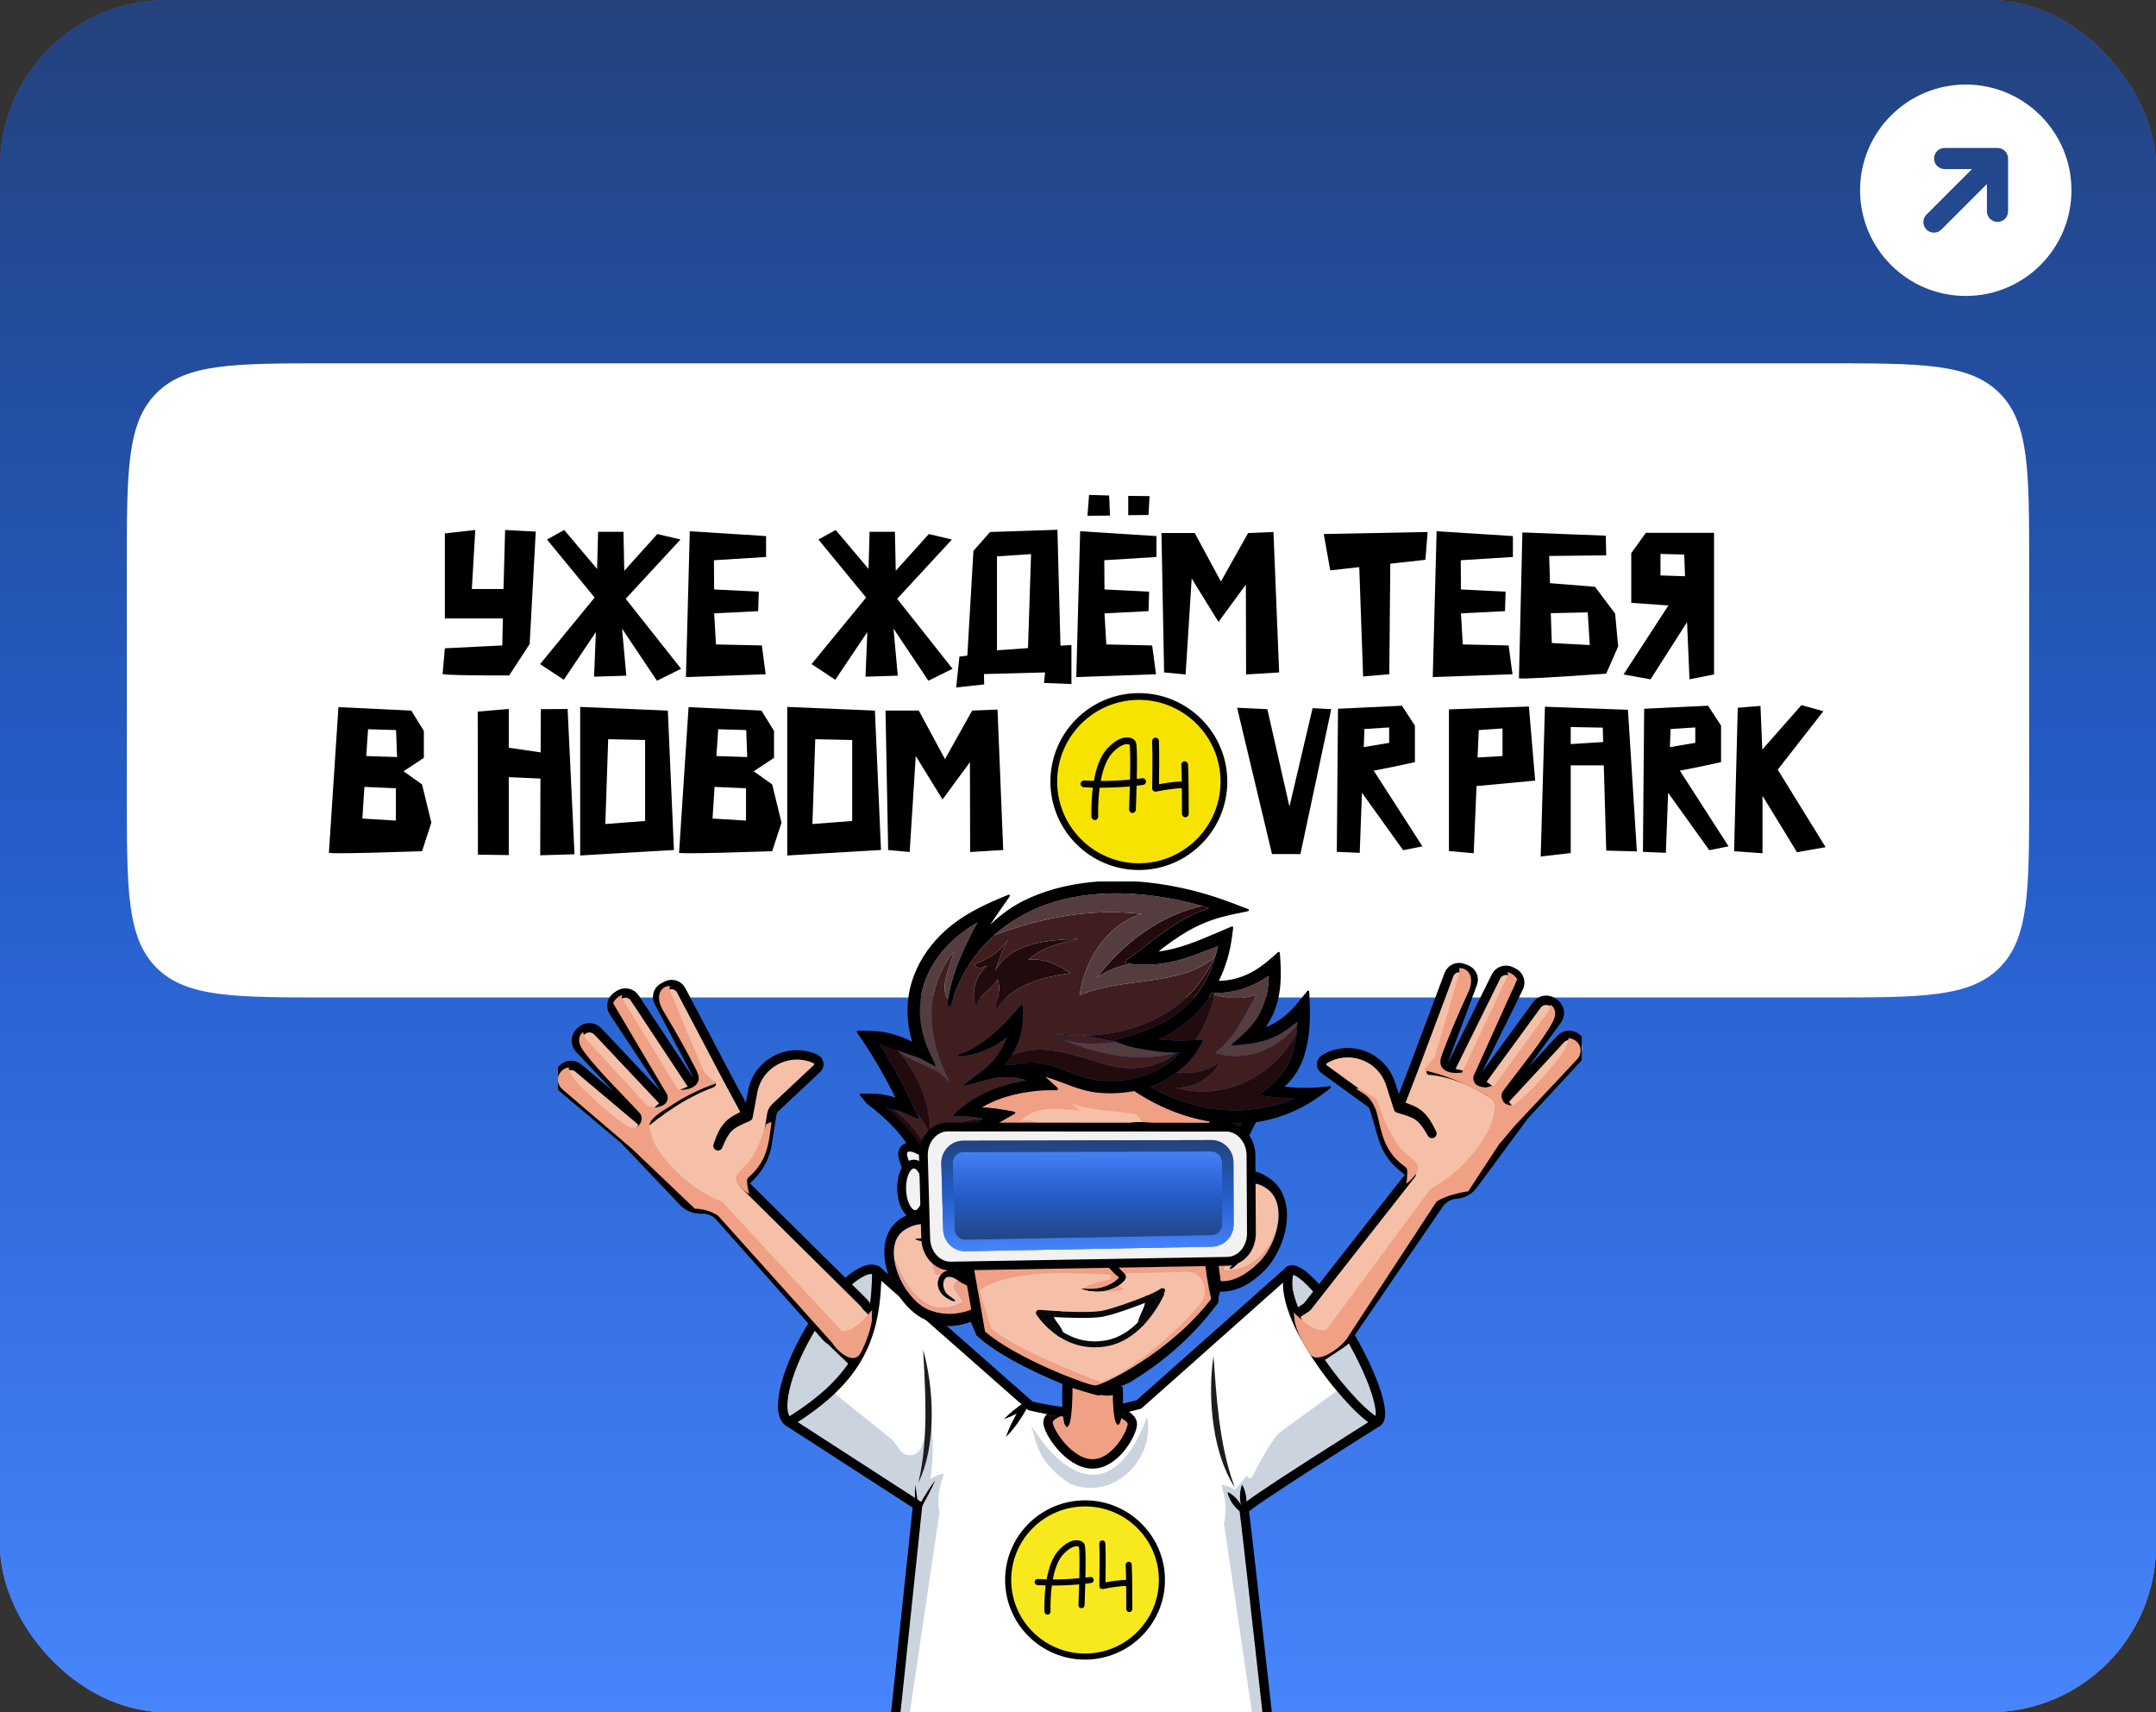 <?xml version="1.0" encoding="UTF-8"?> <svg xmlns="http://www.w3.org/2000/svg" width="340" height="270" viewBox="0 0 340 270" fill="none"><rect x="0" y="0" width="340" height="270" fill="#333333" stroke="none"/><g clip-path="url(#clip0_1576_43504)"><rect width="340" height="270" rx="26.301" fill="#EA4E4E"></rect><rect width="340" height="270" rx="26.301" fill="url(#paint0_linear_1576_43504)"></rect><g clip-path="url(#clip1_1576_43504)"><rect width="340" height="270" fill="url(#paint1_linear_1576_43504)"></rect></g><mask id="path-2-inside-1_1576_43504" fill="white"><path d="M20 89.288C20 74.204 20 66.662 24.686 61.976C29.372 57.29 36.914 57.29 51.997 57.29H288.003C303.087 57.29 310.629 57.29 315.315 61.976C320 66.662 320 74.204 320 89.288V125.293C320 140.377 320 147.919 315.315 152.604C310.629 157.29 303.087 157.29 288.003 157.29H51.998C36.914 157.29 29.372 157.29 24.686 152.604C20 147.919 20 140.377 20 125.293V89.288Z"></path></mask><path d="M20 89.288C20 74.204 20 66.662 24.686 61.976C29.372 57.29 36.914 57.29 51.997 57.29H288.003C303.087 57.29 310.629 57.29 315.315 61.976C320 66.662 320 74.204 320 89.288V125.293C320 140.377 320 147.919 315.315 152.604C310.629 157.29 303.087 157.29 288.003 157.29H51.998C36.914 157.29 29.372 157.29 24.686 152.604C20 147.919 20 140.377 20 125.293V89.288Z" fill="white"></path><g clip-path="url(#paint2_angular_1576_43504_clip_path)" data-figma-skip-parse="true" mask="url(#path-2-inside-1_1576_43504)"><g transform="matrix(0 0.036 -0.109 0.002 170 107.29)"></g></g><path d="M24.686 152.604L24.509 152.781L24.686 152.604ZM315.315 152.604L315.491 152.781L315.315 152.604ZM315.315 61.976L315.138 62.153L315.315 61.976ZM51.997 57.54H288.003V57.04H51.997V57.54ZM319.751 89.288V125.293H320.25V89.288H319.751ZM288.003 157.04H51.998V157.54H288.003V157.04ZM20.25 125.293V89.288H19.75V125.293H20.25ZM51.998 157.04C44.449 157.04 38.812 157.04 34.476 156.457C30.147 155.875 27.151 154.716 24.863 152.428L24.509 152.781C26.906 155.178 30.025 156.363 34.409 156.952C38.786 157.541 44.463 157.54 51.998 157.54V157.04ZM19.75 125.293C19.75 132.828 19.75 138.504 20.338 142.881C20.927 147.266 22.112 150.384 24.509 152.781L24.863 152.428C22.574 150.139 21.416 147.144 20.834 142.815C20.25 138.478 20.25 132.842 20.25 125.293H19.75ZM319.751 125.293C319.751 132.842 319.75 138.478 319.167 142.815C318.585 147.144 317.427 150.139 315.138 152.428L315.491 152.781C317.888 150.384 319.073 147.266 319.662 142.881C320.251 138.504 320.25 132.828 320.25 125.293H319.751ZM288.003 157.54C295.538 157.54 301.214 157.541 305.591 156.952C309.976 156.363 313.094 155.178 315.491 152.781L315.138 152.428C312.849 154.716 309.854 155.875 305.525 156.457C301.189 157.04 295.552 157.04 288.003 157.04V157.54ZM288.003 57.54C295.552 57.54 301.189 57.541 305.525 58.124C309.854 58.706 312.849 59.864 315.138 62.153L315.491 61.8C313.094 59.402 309.976 58.218 305.591 57.628C301.214 57.04 295.538 57.04 288.003 57.04V57.54ZM320.25 89.288C320.25 81.753 320.251 76.077 319.662 71.7C319.073 67.315 317.888 64.197 315.491 61.8L315.138 62.153C317.427 64.442 318.585 67.437 319.167 71.766C319.75 76.102 319.751 81.739 319.751 89.288H320.25ZM51.997 57.04C44.463 57.04 38.786 57.04 34.409 57.628C30.025 58.218 26.906 59.402 24.509 61.8L24.863 62.153C27.151 59.864 30.147 58.706 34.476 58.124C38.812 57.541 44.449 57.54 51.997 57.54V57.04ZM20.25 89.288C20.25 81.739 20.25 76.102 20.834 71.766C21.416 67.437 22.574 64.442 24.863 62.153L24.509 61.8C22.112 64.197 20.927 67.315 20.338 71.7C19.75 76.077 19.75 81.753 19.75 89.288H20.25Z" data-figma-gradient-fill="{&quot;type&quot;:&quot;GRADIENT_ANGULAR&quot;,&quot;stops&quot;:[{&quot;color&quot;:{&quot;r&quot;:0.0,&quot;g&quot;:0.71666663885116577,&quot;b&quot;:1.0,&quot;a&quot;:1.0},&quot;position&quot;:0.14480581879615784},{&quot;color&quot;:{&quot;r&quot;:1.0,&quot;g&quot;:1.0,&quot;b&quot;:1.0,&quot;a&quot;:0.039999999105930328},&quot;position&quot;:0.34737679362297058},{&quot;color&quot;:{&quot;r&quot;:1.0,&quot;g&quot;:1.0,&quot;b&quot;:1.0,&quot;a&quot;:1.0},&quot;position&quot;:0.65301913022994995},{&quot;color&quot;:{&quot;r&quot;:1.0,&quot;g&quot;:1.0,&quot;b&quot;:1.0,&quot;a&quot;:0.070000000298023224},&quot;position&quot;:0.84729081392288208}],&quot;stopsVar&quot;:[{&quot;color&quot;:{&quot;r&quot;:0.0,&quot;g&quot;:0.71666663885116577,&quot;b&quot;:1.0,&quot;a&quot;:1.0},&quot;position&quot;:0.14480581879615784},{&quot;color&quot;:{&quot;r&quot;:1.0,&quot;g&quot;:1.0,&quot;b&quot;:1.0,&quot;a&quot;:0.039999999105930328},&quot;position&quot;:0.34737679362297058},{&quot;color&quot;:{&quot;r&quot;:1.0,&quot;g&quot;:1.0,&quot;b&quot;:1.0,&quot;a&quot;:1.0},&quot;position&quot;:0.65301913022994995},{&quot;color&quot;:{&quot;r&quot;:1.0,&quot;g&quot;:1.0,&quot;b&quot;:1.0,&quot;a&quot;:0.070000000298023224},&quot;position&quot;:0.84729081392288208}],&quot;transform&quot;:{&quot;m00&quot;:0.83566927909851074,&quot;m01&quot;:-217.43154907226562,&quot;m02&quot;:278.29818725585938,&quot;m10&quot;:72.477066040039062,&quot;m11&quot;:3.0216794013977051,&quot;m12&quot;:69.541030883789062},&quot;opacity&quot;:1.0,&quot;blendMode&quot;:&quot;NORMAL&quot;,&quot;visible&quot;:true}" mask="url(#path-2-inside-1_1576_43504)"></path><path d="M83.528 101.555L80.296 106.514C73.747 106.514 70.249 106.44 69.801 106.29L70.153 102.227L79.208 101.779L79.304 97.523H70.153V84.116L74.952 83.572L74.408 92.883H79.4L79.656 83.572L84.487 83.828L83.528 101.555ZM94.321 83.86H98.321L98.449 90.004L103.664 84.212L107.312 85.076L98.673 94.419L107.408 105.458L103.6 107.346L98.097 99.123L98.769 106.546L93.681 106.706L93.969 99.667L88.914 107.186L85.17 104.723L93.777 94.227L86.258 85.076L88.978 83.572L94.161 89.716L94.321 83.86ZM120.811 87.828L112.588 88.34L112.62 92.948L119.66 93.299L119.564 96.371L112.62 96.723L112.908 101.619L120.14 101.779L120.747 106.322L108.172 106.77L108.78 83.764L120.811 84.532V87.828ZM137.13 83.86H141.13L141.258 90.004L146.473 84.212L150.121 85.076L141.482 94.419L150.217 105.458L146.409 107.346L140.906 99.123L141.578 106.546L136.49 106.706L136.778 99.667L131.723 107.186L127.979 104.723L136.586 94.227L129.067 85.076L131.787 83.572L136.97 89.716L137.13 83.86ZM167.236 101.811L168.964 101.715V107.858L164.644 107.698L164.804 106.034L155.173 106.29L155.205 107.922L150.79 108.402L151.302 103.539L152.549 103.379L153.509 86.868L156.133 83.892L166.756 83.54L167.236 101.811ZM162.117 102.195L162.597 87.38L157.221 87.732V102.547L162.117 102.195ZM182.369 87.828L174.146 88.34L174.178 92.948L181.217 93.299L181.121 96.371L174.178 96.723L174.466 101.619L181.697 101.779L182.305 106.322L169.73 106.77L170.338 83.764L182.369 84.532V87.828ZM171.746 78.037L174.914 78.133L175.042 81.3L171.49 81.332L171.746 78.037ZM177.921 78.197L181.281 78.229L181.121 81.204L177.921 81.236V78.197ZM196.474 92.18L192.154 98.067L187.93 91.22L186.97 106.354L183.579 106.034L183.163 84.052H188.41L192.538 91.7L196.826 84.052L200.825 83.892L201.721 106.034L196.506 106.354L196.474 92.18ZM224.785 88.276L219.25 88.884L219.09 106.322L214.962 106.674L214.354 89.428L209.778 89.94L208.754 84.212L225.137 83.892L224.785 88.276ZM238.583 87.828L230.36 88.34L230.392 92.948L237.431 93.299L237.335 96.371L230.392 96.723L230.68 101.619L237.911 101.779L238.519 106.322L225.944 106.77L226.552 83.764L238.583 84.532V87.828ZM244.72 101.395L250.704 101.715L250.384 96.563L244.56 96.691L244.72 101.395ZM240.081 83.956L253.232 84.468L253.296 87.572L244.305 87.668L244.432 91.956L251.536 92.531L254.704 96.755L255.184 101.939L253.296 106.226C244.571 106.845 239.985 107.09 239.537 106.962L240.081 83.956ZM270.304 106.354L266.432 107.122L266.048 98.099L260.289 107.122L256.033 106.354L263.105 95.475L257.249 95.059V87.22L259.553 84.02H270.304V106.354ZM265.729 90.868L265.601 87.444L261.857 87.348V90.74L265.729 90.868Z" fill="black"></path><path d="M57.755 119.218L62.619 119.378L62.459 115.122L58.043 114.994L57.755 119.218ZM53.371 111.506L64.859 112.05L66.843 115.25V119.506L63.643 121.618L66.555 123.698L68.027 129.714L66.555 134.226C60.304 134.44 55.953 134.546 53.499 134.546C52.582 134.546 52.038 134.525 51.867 134.482L53.371 111.506ZM62.427 129.394V124.306L57.467 124.082L57.147 129.074L62.427 129.394ZM85.193 134.866L85.225 122.77L80.233 122.546V134.834L75.369 134.77L75.337 112.21L80.233 111.794V117.906L85.257 118.642L85.289 111.826L89.513 111.794L90.601 134.706L85.193 134.866ZM106.278 134.034L91.494 134.898V111.474L105.318 112.05L106.278 134.034ZM101.734 129.458V116.69L95.91 116.562L95.462 129.938L101.734 129.458ZM112.974 119.218L117.838 119.378L117.678 115.122L113.262 114.994L112.974 119.218ZM108.59 111.506L120.078 112.05L122.062 115.25V119.506L118.862 121.618L121.774 123.698L123.246 129.714L121.774 134.226C115.523 134.44 111.171 134.546 108.718 134.546C107.801 134.546 107.257 134.525 107.086 134.482L108.59 111.506ZM117.646 129.394V124.306L112.686 124.082L112.366 129.074L117.646 129.394ZM138.934 134.034L124.15 134.898V111.474L137.974 112.05L138.934 134.034ZM134.39 129.458V116.69L128.566 116.562L128.118 129.938L134.39 129.458ZM152.958 120.178L148.638 126.066L144.414 119.218L143.454 134.354L140.062 134.034L139.646 112.05H144.894L149.022 119.698L153.31 112.05L157.31 111.89L158.206 134.034L152.99 134.354L152.958 120.178Z" fill="black"></path><path d="M179.597 136.658C187.006 136.658 193.013 130.652 193.013 123.242C193.013 115.833 187.006 109.827 179.597 109.827C172.188 109.827 166.182 115.833 166.182 123.242C166.182 130.652 172.188 136.658 179.597 136.658Z" fill="#F6E400"></path><path d="M179.597 137.19C171.907 137.19 165.649 130.933 165.649 123.242C165.649 115.552 171.907 109.295 179.597 109.295C187.287 109.295 193.545 115.552 193.545 123.242C193.545 130.933 187.287 137.19 179.597 137.19ZM179.597 110.359C172.493 110.359 166.714 116.139 166.714 123.242C166.714 130.346 172.493 136.126 179.597 136.126C186.701 136.126 192.48 130.346 192.48 123.242C192.48 116.139 186.701 110.359 179.597 110.359Z" fill="black"></path><path d="M180.112 122.717C179.844 122.757 179.562 122.795 179.269 122.83C179.27 122.755 179.272 122.68 179.273 122.604C179.38 117.28 179.171 117.015 179.004 116.805C178.764 116.501 178.325 116.305 177.835 116.279C177.17 116.244 176.088 116.502 174.715 117.919C173.508 119.162 172.853 121.176 172.501 123.137C171.959 123.126 171.445 123.104 170.971 123.07C170.677 123.051 170.425 123.271 170.404 123.564C170.383 123.858 170.605 124.111 170.898 124.132C171.349 124.164 171.834 124.184 172.339 124.199C172.028 126.578 172.116 128.641 172.122 128.805C172.135 129.091 172.371 129.312 172.653 129.312C172.661 129.312 172.668 129.312 172.678 129.312C172.971 129.298 173.198 129.049 173.185 128.756C173.183 128.716 173.094 126.59 173.413 124.213C173.451 124.213 173.489 124.213 173.527 124.213C175.057 124.213 176.694 124.141 178.179 124.011C178.148 125.195 178.107 126.434 178.056 127.639C178.043 127.932 178.273 128.181 178.566 128.192C178.859 128.206 179.108 127.975 179.119 127.682C179.119 127.661 179.191 125.937 179.243 123.902C179.6 123.861 179.944 123.816 180.269 123.767C180.559 123.724 180.76 123.453 180.717 123.161C180.674 122.871 180.403 122.671 180.112 122.714V122.717ZM173.58 123.149C173.903 121.416 174.474 119.694 175.476 118.66C176.603 117.498 177.379 117.331 177.741 117.34C177.943 117.344 178.074 117.399 178.134 117.438C178.25 117.965 178.26 120.213 178.203 122.94C176.74 123.072 175.102 123.145 173.58 123.149Z" fill="black"></path><path d="M187.351 120.539C187.33 120.246 187.077 120.027 186.784 120.046C186.491 120.067 186.271 120.322 186.292 120.614C186.327 121.104 186.349 122.108 186.365 123.233C185.281 123.232 183.664 123.495 182.768 123.659C182.792 122.217 182.837 118.753 182.756 116.824C182.743 116.531 182.496 116.3 182.203 116.316C181.909 116.329 181.682 116.576 181.693 116.869C181.795 119.299 181.693 124.244 181.693 124.293C181.69 124.454 181.76 124.609 181.884 124.712C181.981 124.792 182.101 124.835 182.225 124.835C182.26 124.835 182.297 124.832 182.332 124.824C183.116 124.663 185.221 124.285 186.378 124.295C186.397 126.293 186.397 128.297 186.397 128.332C186.397 128.626 186.634 128.865 186.929 128.865C187.224 128.865 187.461 128.627 187.461 128.332C187.461 128.078 187.461 122.059 187.353 120.537L187.351 120.539Z" fill="black"></path><path d="M199.859 111.826L203.347 127.186L206.995 111.666L209.939 111.826L205.075 134.674H200.595L195.091 111.602L199.859 111.826ZM215.164 114.962L215.068 117.81L219.068 117.138V114.706L215.164 114.962ZM211.004 111.762L221.084 111.282L223.132 114.418V120.146H223.1L223.132 120.178C220.551 120.754 218.385 121.202 216.636 121.522L224.316 133.458L221.276 134.066L214.78 125.01L214.428 134.482L210.812 134.322L211.004 111.762Z" fill="black"></path><path d="M233.01 119.442L236.946 119.218V114.866L233.202 115.122L233.01 119.442ZM228.498 111.858L241.106 111.41L242.098 123.09L232.85 123.954L232.402 134.546L228.498 134.194V111.858ZM252.758 114.738L247.702 114.642V117.33L252.822 117.01L252.758 114.738ZM243.638 111.442L256.726 111.922L258.134 134.258L253.302 134.13L252.918 120.69H247.702V134.514L242.966 135.058L243.638 111.442ZM263.443 114.962L263.347 117.81L267.347 117.138V114.706L263.443 114.962ZM259.283 111.762L269.363 111.282L271.411 114.418V120.146H271.379L271.411 120.178C268.83 120.754 266.665 121.202 264.915 121.522L272.595 133.458L269.555 134.066L263.059 125.01L262.707 134.482L259.091 134.322L259.283 111.762ZM280.346 121.362L287.898 133.586L283.386 134.386L277.946 125.49V134.546L273.466 134.226L274.042 111.602L277.626 111.314L277.914 118.194L284.09 111.186L287.546 112.146L280.346 121.362Z" fill="black"></path><g clip-path="url(#clip2_1576_43504)"><path d="M135.209 214.516C139.032 207.92 140.404 201.58 138.275 200.355C136.145 199.13 131.32 203.484 127.497 210.08C123.675 216.677 122.303 223.017 124.432 224.242C126.562 225.467 131.387 221.112 135.209 214.516Z" fill="#CBD3DE" stroke="black" stroke-width="1.479" stroke-linecap="round" stroke-linejoin="round"></path><path d="M217.2 224.242C218.672 223.395 216.766 217.362 212.943 210.766C209.121 204.169 204.829 199.508 203.358 200.355C201.886 201.201 203.792 207.234 207.615 213.831C211.437 220.427 215.729 225.088 217.2 224.242Z" fill="#CBD3DE" stroke="black" stroke-width="1.479" stroke-linecap="round" stroke-linejoin="round"></path><path d="M248.938 163.98L248.673 163.735C247.939 163.062 246.798 163.11 246.123 163.839L237.118 173.577L236.513 173.202L245.563 160.809C246.159 159.992 245.978 158.848 245.158 158.253L244.918 158.079C244.097 157.485 242.949 157.665 242.352 158.482L233.134 171.106L232.172 170.509L239.481 155.723C239.91 154.856 239.552 153.806 238.681 153.379L238.273 153.179C237.402 152.752 236.348 153.108 235.92 153.976L228.785 168.407L227.513 167.618L232.219 155.066C232.548 154.188 232.101 153.211 231.22 152.883L230.692 152.686C229.811 152.358 228.83 152.804 228.501 153.681L223.167 167.906L220.688 174.336C223.347 175.247 224.256 175.512 225.815 178.735C224.138 175.71 223.239 175.565 220.529 174.75L219.302 170.919C217.906 166.56 212.781 164.653 208.859 167.034C208.289 167.38 208.255 168.193 208.795 168.584L216.049 173.854C216.398 174.108 216.654 174.471 216.775 174.885L218.095 179.412C218.606 181.165 219.635 182.724 221.046 183.888L222.562 185.139L206.234 205.947C206.198 205.992 206.165 206.037 206.13 206.084L199.08 210.726C197.384 211.842 196.918 214.117 198.038 215.806L198.28 216.171C199.401 217.86 201.683 218.325 203.379 217.209L211.542 211.834C212.027 211.515 212.411 211.1 212.686 210.632L226.906 189.866C227.528 188.95 228.538 188.367 229.645 188.289C230.703 188.213 231.674 187.68 232.302 186.828L240.348 175.918L249.041 166.517C249.717 165.787 249.669 164.65 248.937 163.977L248.938 163.98Z" fill="#F6C0A8"></path><path d="M248.938 163.98L248.673 163.735C247.939 163.062 246.798 163.11 246.123 163.839L237.118 173.577L236.513 173.202L245.563 160.809C246.159 159.992 245.978 158.848 245.158 158.253L244.918 158.079C244.097 157.485 242.949 157.665 242.352 158.482L233.134 171.106L232.172 170.509L239.481 155.723C239.91 154.856 239.552 153.806 238.681 153.379L238.273 153.179C237.402 152.752 236.348 153.108 235.92 153.976L228.785 168.407L227.513 167.618L232.219 155.066C232.548 154.188 232.101 153.211 231.22 152.883L230.692 152.686C229.811 152.358 228.83 152.804 228.501 153.681L223.167 167.906L220.688 174.336C223.347 175.247 224.256 175.512 225.815 178.735C224.138 175.71 223.239 175.565 220.529 174.75L219.302 170.919C217.906 166.56 212.781 164.653 208.859 167.034C208.289 167.38 208.255 168.193 208.795 168.584L216.049 173.854C216.398 174.108 216.654 174.471 216.775 174.885L218.095 179.412C218.606 181.165 219.635 182.724 221.046 183.888L222.562 185.139L206.234 205.947C206.198 205.992 206.165 206.037 206.13 206.084L199.08 210.726C197.384 211.842 196.918 214.117 198.038 215.806L198.28 216.171C199.401 217.86 201.683 218.325 203.379 217.209L211.542 211.834C212.027 211.515 212.411 211.1 212.686 210.632L226.906 189.866C227.528 188.95 228.538 188.367 229.645 188.289C230.703 188.213 231.674 187.68 232.302 186.828L240.348 175.918L249.041 166.517C249.717 165.787 249.669 164.65 248.937 163.977L248.938 163.98Z" stroke="black" stroke-width="1.479" stroke-linecap="round" stroke-linejoin="round"></path><path d="M225.271 168.598C226.567 168.209 227.965 168.261 229.284 168.494C232.82 169.159 236.065 171.286 238.254 174.109C238.456 174.383 238.654 174.659 238.832 174.949C239.042 175.294 238.621 175.68 238.294 175.44C237.809 175.083 237.302 174.681 236.812 174.338C234.855 172.924 232.777 171.651 230.526 170.764C228.905 170.12 227.201 169.638 225.459 169.494C224.889 169.523 224.728 168.778 225.272 168.598H225.271Z" fill="black"></path><path d="M143.631 212.715L136.633 205.966C136.472 205.711 136.278 205.471 136.053 205.251L117.249 186.633L118.597 185.204C119.852 183.873 120.677 182.199 120.964 180.396L121.708 175.739C121.775 175.313 121.984 174.922 122.299 174.627L128.837 168.497C129.323 168.041 129.188 167.239 128.579 166.966C124.389 165.091 119.543 167.619 118.704 172.118L117.966 176.072C115.379 177.217 114.504 177.472 113.219 180.682C114.363 177.29 115.232 176.915 117.756 175.68L114.493 169.608L107.421 156.157C106.984 155.327 105.956 155.006 105.122 155.441L104.622 155.702C103.789 156.137 103.467 157.162 103.904 157.993L110.144 169.862L108.981 170.803L100.096 157.371C99.562 156.563 98.472 156.34 97.662 156.872L97.282 157.122C96.472 157.655 96.248 158.741 96.782 159.548L105.885 173.31L105.005 174.022L94.279 162.641C93.585 161.905 92.423 161.869 91.684 162.56L91.467 162.763C90.728 163.454 90.692 164.612 91.386 165.348L101.916 176.521L101.363 176.968L91.209 168.423C90.448 167.783 89.31 167.878 88.667 168.637L88.434 168.912C87.791 169.67 87.886 170.804 88.648 171.445L98.449 179.692L107.797 189.518C108.527 190.284 109.557 190.693 110.615 190.637C111.724 190.577 112.799 191.029 113.53 191.861L130.251 210.714C130.511 211.011 130.805 211.258 131.119 211.457C131.138 211.476 131.158 211.497 131.177 211.517L138.208 218.297C139.669 219.705 141.998 219.667 143.413 218.213L143.717 217.899C145.131 216.444 145.092 214.123 143.633 212.714L143.631 212.715Z" fill="#F6C0A8"></path><path d="M143.631 212.715L136.633 205.966C136.472 205.711 136.278 205.471 136.053 205.251L117.249 186.633L118.597 185.204C119.852 183.873 120.677 182.199 120.964 180.396L121.708 175.739C121.775 175.313 121.984 174.922 122.299 174.627L128.837 168.497C129.323 168.041 129.188 167.239 128.579 166.966C124.389 165.091 119.543 167.619 118.704 172.118L117.966 176.072C115.379 177.217 114.504 177.472 113.219 180.682C114.363 177.29 115.232 176.915 117.756 175.68L114.493 169.608L107.421 156.157C106.984 155.327 105.956 155.006 105.122 155.441L104.622 155.702C103.789 156.137 103.467 157.162 103.904 157.993L110.144 169.862L108.981 170.803L100.096 157.371C99.562 156.563 98.472 156.34 97.662 156.872L97.282 157.122C96.472 157.655 96.248 158.741 96.782 159.548L105.885 173.31L105.005 174.022L94.279 162.641C93.585 161.905 92.423 161.869 91.684 162.56L91.467 162.763C90.728 163.454 90.692 164.612 91.386 165.348L101.916 176.521L101.363 176.968L91.209 168.423C90.448 167.783 89.31 167.878 88.667 168.637L88.434 168.912C87.791 169.67 87.886 170.804 88.648 171.445L98.449 179.692L107.797 189.518C108.527 190.284 109.557 190.693 110.615 190.637C111.724 190.577 112.799 191.029 113.53 191.861L130.251 210.714C130.511 211.011 130.805 211.258 131.119 211.457C131.138 211.476 131.158 211.497 131.177 211.517L138.208 218.297C139.669 219.705 141.998 219.667 143.413 218.213L143.717 217.899C145.131 216.444 145.092 214.123 143.633 212.714L143.631 212.715Z" stroke="black" stroke-width="1.479" stroke-linecap="round" stroke-linejoin="round"></path><path d="M112.512 171.451C110.306 172.268 108.226 173.37 106.254 174.649C104.489 175.79 102.848 177.107 101.181 178.395C100.976 178.555 100.646 178.815 100.427 178.963C100.253 179.112 99.989 179.107 99.853 178.907C99.767 178.779 99.77 178.617 99.852 178.497L100.117 178.103C100.388 177.711 100.678 177.335 100.97 176.959C102.379 175.222 104.08 173.694 106.006 172.542C107.394 171.708 108.917 171.066 110.507 170.739C111.158 170.611 111.826 170.526 112.491 170.556C112.921 170.57 113.06 171.147 112.687 171.353L112.511 171.452L112.512 171.451Z" fill="black"></path><path d="M138.274 200.355C138.195 210.732 135.556 217.368 124.432 224.242L144.709 237.354L138.826 293.221C139.912 293.61 140.979 293.983 142.026 294.34C142.828 294.614 143.618 294.878 144.398 295.133C165.606 302.068 179.281 302.089 202.256 291.939C202.256 291.939 196.372 238.636 196.188 238.087C196.004 237.537 217.201 224.241 217.201 224.241C214.072 223.156 200.918 207.717 203.358 200.354L179.613 221.458C174.026 222.968 170.236 223.468 162.491 221.69L138.275 200.354L138.274 200.355Z" fill="white"></path><mask id="mask0_1576_43504" style="mask-type:luminance" maskUnits="userSpaceOnUse" x="124" y="200" width="94" height="100"><path d="M138.274 200.354C138.195 210.732 135.556 217.368 124.432 224.241L144.709 237.354L138.826 293.22C139.912 293.609 140.979 293.982 142.026 294.34C142.828 294.614 143.618 294.877 144.398 295.133C165.606 302.067 179.281 302.089 202.256 291.938C202.256 291.938 196.372 238.636 196.188 238.086C196.004 237.536 217.201 224.24 217.201 224.24C214.072 223.156 200.918 207.717 203.358 200.354L179.613 221.458C174.026 222.968 170.236 223.467 162.491 221.69L138.275 200.354L138.274 200.354Z" fill="white"></path></mask><g mask="url(#mask0_1576_43504)"><path d="M168.85 234.023C176.007 236.765 182.301 229.538 180.867 223.447C176.736 234.769 169.649 236.001 162.43 224.499C163.494 226.195 162.737 230.149 168.849 234.023H168.85Z" fill="#CBD3DE"></path><path d="M128.062 226.568C133.382 230.457 139.035 233.847 144.616 237.385L138.847 293.056C139.871 293.056 140.836 293.583 141.71 294.117C141.186 293.553 140.689 292.963 140.165 292.4L148.159 238.453C147.722 236.467 148.143 234.297 148.876 232.398C148.092 232.479 147.333 232.788 146.716 233.277C147.237 229.889 147.219 226.42 146.662 223.037C146.744 223.765 146.022 226.091 145.289 228.212C144.776 229.696 142.773 229.94 141.914 228.625C141.416 227.862 140.876 227.162 140.365 226.752C137.348 224.329 134.332 221.905 131.315 219.482C129.51 221.926 130.542 219.588 128.087 221.384C127.073 222.152 126.098 222.886 125.057 223.624C124.986 223.674 124.925 223.738 124.889 223.817C124.778 224.052 124.942 224.194 125.089 224.31C126.066 225.084 127.058 225.835 128.062 226.569V226.568Z" fill="#CBD3DE"></path><path d="M213.535 226.525C208.033 230.155 202.402 234.746 196.657 238.014L201.89 292.105C200.866 292.056 199.877 292.536 198.978 293.028C199.529 292.49 200.053 291.924 200.604 291.386L193.017 240.204C193.551 238.241 193.235 236.053 192.594 234.122C193.373 234.241 194.113 234.431 194.706 234.949L196.654 232.691C196.698 233.123 197.28 233.232 197.478 232.845C198.564 230.725 200.76 226.637 201.976 225.752C205.107 223.476 208.236 221.199 211.366 218.922C213.052 221.45 211.392 219.433 213.758 221.344C214.734 222.159 215.673 222.938 216.676 223.726C216.744 223.78 216.803 223.847 216.835 223.926C216.934 224.166 216.765 224.3 216.611 224.41C215.598 225.135 214.571 225.839 213.532 226.524L213.535 226.525Z" fill="#CBD3DE"></path><path d="M145.583 212.855C147.232 218.696 147.602 226.856 145.371 232.564C145.211 232.979 145.023 233.384 144.826 233.781C144.946 233.243 145.071 232.703 145.174 232.165C146.342 225.789 145.924 219.296 145.583 212.856V212.855Z" fill="#1D1D20"></path><path d="M191.368 213.848C191.831 220.28 192.223 226.776 194.175 232.958C194.344 233.479 194.535 234 194.721 234.518C194.476 234.148 194.239 233.771 194.029 233.379C191.106 227.989 190.458 219.853 191.368 213.848H191.368Z" fill="#1D1D20"></path><path d="M224.543 235.648C224.731 233.19 220.524 230.867 215.145 230.457C209.766 230.048 205.253 231.708 205.065 234.165C204.876 236.622 209.084 238.945 214.462 239.355C219.841 239.765 224.354 238.105 224.543 235.648Z" fill="#56C0E3"></path><path d="M222.341 235.479C222.497 233.442 219.009 231.515 214.55 231.176C210.091 230.836 206.349 232.212 206.193 234.25C206.037 236.287 209.525 238.213 213.984 238.553C218.443 238.892 222.185 237.516 222.341 235.479Z" fill="black"></path><path d="M222.341 235.479C222.497 233.442 219.009 231.516 214.55 231.176C210.091 230.837 206.349 232.213 206.193 234.25C206.037 236.287 209.525 238.213 213.984 238.553C218.443 238.892 222.185 237.516 222.341 235.479Z" fill="black"></path><path d="M178.564 224.572C178.596 223.178 175.644 221.98 171.971 221.896C168.297 221.813 165.294 222.876 165.262 224.27C165.231 225.664 168.183 226.862 171.856 226.946C175.529 227.029 178.533 225.966 178.564 224.572Z" fill="black"></path><path d="M178.571 224.578C178.539 225.972 175.877 230.928 172.203 230.844C168.53 230.761 165.236 225.671 165.268 224.276C165.3 222.882 168.304 221.82 171.978 221.903C175.652 221.986 178.603 223.184 178.572 224.578H178.571Z" fill="#F0A084" stroke="black" stroke-width="1.479" stroke-linecap="round" stroke-linejoin="round"></path><path d="M147.489 233.406C146.915 234.744 146.236 236.029 145.53 237.299C145.293 237.722 145.05 238.143 144.804 238.56C144.685 238.766 144.364 238.685 144.354 238.45C144.315 237.728 144.291 237.006 144.282 236.283C144.276 235.557 144.278 234.834 144.322 234.109C144.583 235.534 144.727 236.977 144.839 238.42L144.385 238.314C144.621 237.892 144.863 237.474 145.109 237.057C145.851 235.807 146.621 234.574 147.489 233.405L147.489 233.406Z" fill="black"></path><path d="M158.657 226.59C159.097 225.187 159.767 223.886 160.493 222.616C160.738 222.199 160.987 221.785 161.253 221.38L161.924 222.028C160.773 222.712 159.607 223.337 158.329 223.775C159.255 222.794 160.305 221.99 161.404 221.226C161.833 220.94 162.346 221.444 162.075 221.874C161.105 223.559 160.032 225.198 158.657 226.589V226.59Z" fill="black"></path><path d="M196.239 238.737C194.969 238.168 193.805 236.654 193.593 235.28C194.864 235.843 196.026 237.368 196.239 238.737Z" fill="black"></path><path d="M196.24 238.737C195.479 237.498 195.307 235.438 195.887 234.109C196.641 235.379 196.8 237.37 196.24 238.737Z" fill="black"></path></g><path d="M138.274 200.355C138.195 210.732 135.556 217.368 124.432 224.242L144.709 237.354L138.826 293.221C139.912 293.61 140.979 293.983 142.026 294.34C142.828 294.614 143.618 294.878 144.398 295.133C165.606 302.068 179.281 302.089 202.256 291.939C202.256 291.939 196.372 238.636 196.188 238.087C196.004 237.537 217.201 224.241 217.201 224.241C214.072 223.156 200.918 207.717 203.358 200.354L179.613 221.458C174.026 222.968 170.236 223.468 162.491 221.69L138.275 200.354L138.274 200.355Z" stroke="black" stroke-width="1.479" stroke-linecap="round" stroke-linejoin="round"></path><path d="M168.253 225.068L168.342 217.543C168.342 217.543 172.387 219.147 174.362 219.328C175.655 219.448 176.301 218.725 176.301 218.725V224.722" fill="#F0A084"></path><path d="M168.253 225.068C167.962 224.818 167.816 224.486 167.77 224.122C167.714 223.808 167.666 223.494 167.631 223.18C167.512 221.926 167.505 220.671 167.509 219.415C167.516 218.742 167.544 218.068 167.613 217.397C167.649 216.921 168.199 216.628 168.616 216.855C169.884 217.347 171.203 217.813 172.511 218.184C173.135 218.357 173.802 218.526 174.428 218.591C174.91 218.633 175.384 218.541 175.746 218.23L175.754 218.223C175.755 218.222 175.756 218.221 175.755 218.222L175.745 218.233L177.042 218.724C177.132 219.723 177.103 220.724 177.044 221.724C177.005 222.477 176.926 223.234 176.738 223.973C176.699 224.168 176.613 224.37 176.48 224.535C176.293 224.757 176.312 224.77 176.119 224.535C175.825 224.157 175.805 223.669 175.705 223.223C175.615 222.723 175.588 222.224 175.555 221.724C175.495 220.724 175.468 219.724 175.558 218.724L176.855 219.216C176.855 219.216 176.822 219.25 176.822 219.251C176.736 219.339 176.639 219.42 176.542 219.492C175.523 220.241 174.309 220.149 173.165 219.877C172.111 219.639 171.082 219.311 170.068 218.965C169.396 218.733 168.737 218.493 168.068 218.231L169.084 217.552C169.171 218.807 169.133 220.061 169.067 221.315C169.024 222.259 168.959 223.205 168.759 224.134C168.705 224.497 168.55 224.826 168.254 225.069L168.253 225.068Z" fill="black"></path><g style="mix-blend-mode:darken"><path d="M137.6 206.495C136.257 207.996 134.784 209.922 132.767 209.922L113.891 189.513C110.293 188.102 107.126 185.602 104.72 182.586C103.867 181.517 103.108 180.324 102.716 179.005C102.716 178.547 102.375 178.067 102.395 177.602C102.458 176.197 104.729 175.081 105.737 174.403C107.968 172.902 110.401 171.699 112.949 170.837C112.249 170.288 111.647 169.63 111.014 169.006L105.6 156.128C105.606 155.914 105.61 155.701 105.616 155.487C104.987 155.424 104.378 155.858 104.113 156.429C103.848 157 103.883 157.674 104.073 158.274C104.263 158.875 104.596 159.418 104.922 159.957C106.624 162.767 108.231 165.635 109.721 168.563C110.007 169.126 110.298 169.752 110.149 170.366C110.02 170.891 109.581 171.299 109.087 171.524C108.417 171.828 107.685 171.873 106.965 171.873L98.039 157.344C98.087 157.207 98.092 157.057 98.088 156.912C97.465 157.115 96.986 157.595 96.673 158.169L105.208 172.601C105.416 173.107 105.26 173.746 104.839 174.098C104.564 174.328 104.209 174.435 103.864 174.536C103.196 174.732 102.804 174.448 102.136 174.448L92.235 163.612C92.141 163.328 92.045 163.045 91.951 162.761C91.426 163.075 91.24 163.775 91.359 164.373C91.478 164.971 91.84 165.489 92.207 165.977C93.691 167.95 95.399 169.743 97.103 171.532C98.28 172.768 99.458 174.004 100.635 175.24C100.839 175.454 101.049 175.678 101.138 175.959C101.31 176.502 101.042 177.329 100.542 177.596C100.311 177.72 100.069 177.847 99.806 177.855C99.477 177.867 99.174 177.692 98.896 177.516C96.374 175.925 94.209 173.843 92.064 171.776C91.034 170.785 89.954 169.705 89.666 168.307C88.906 168.424 88.242 169.016 88.039 169.754C87.836 170.492 88.128 171.312 88.722 171.798L99.549 181.055C100.521 181.93 101.43 182.876 102.402 183.751L109.572 190.602C110.864 190.602 112.145 190.994 113.23 191.696L131.227 211.74C132.05 213.097 134.625 215.377 135.73 213.329C136.295 212.282 136.753 211.127 137.097 209.99C137.268 209.424 137.407 208.847 137.495 208.261C137.54 207.952 137.43 206.676 137.597 206.49L137.6 206.495Z" fill="#F0A084"></path></g><g style="mix-blend-mode:darken"><path d="M203.923 206.894C205.423 208.239 207.099 209.992 209.104 209.772L225.618 187.423C229.04 185.628 231.911 182.797 233.971 179.536C234.701 178.379 235.325 177.111 235.569 175.758C235.519 175.302 235.805 174.788 235.733 174.328C235.515 172.939 233.136 172.078 232.059 171.514C229.677 170.266 227.126 169.337 224.498 168.758C225.133 168.136 225.659 167.417 226.22 166.727L230.183 153.335C230.153 153.123 230.125 152.911 230.096 152.699C230.714 152.568 231.368 152.933 231.694 153.472C232.02 154.012 232.059 154.684 231.936 155.301C231.814 155.919 231.542 156.496 231.278 157.067C229.895 160.047 228.614 163.073 227.455 166.145C227.232 166.736 227.013 167.389 227.228 167.983C227.413 168.492 227.895 168.848 228.412 169.018C229.111 169.247 229.844 169.211 230.559 169.132L237.831 153.716C237.77 153.585 237.746 153.436 237.734 153.293C238.376 153.426 238.905 153.851 239.279 154.388L232.385 169.666C232.235 170.191 232.46 170.81 232.918 171.113C233.217 171.312 233.581 171.379 233.935 171.442C234.621 171.563 234.979 171.238 235.644 171.165L244.292 159.313C244.354 159.02 244.419 158.728 244.48 158.436C245.036 158.69 245.298 159.365 245.245 159.973C245.193 160.58 244.891 161.134 244.579 161.66C243.321 163.784 241.822 165.754 240.325 167.717C239.291 169.074 238.256 170.431 237.221 171.789C237.043 172.024 236.859 172.27 236.801 172.558C236.69 173.118 237.048 173.91 237.573 174.121C237.817 174.219 238.072 174.318 238.334 174.299C238.662 174.274 238.944 174.066 239.201 173.862C241.533 172.006 243.455 169.7 245.36 167.411C246.274 166.312 247.228 165.12 247.361 163.7C248.129 163.735 248.854 164.249 249.138 164.961C249.421 165.673 249.22 166.519 248.684 167.068L238.941 177.453C238.072 178.429 237.272 179.468 236.402 180.445L231.534 187.862C230.249 188.004 227.514 188.71 226.515 189.526L212.678 210.651C212.011 212.09 207.856 215.402 206.532 213.489C205.855 212.51 205.272 211.411 204.806 210.319C204.574 209.775 204.371 209.216 204.221 208.643C204.141 208.341 204.11 207.061 203.924 206.895L203.923 206.894Z" fill="#F0A084"></path></g><g style="mix-blend-mode:darken"><path d="M120.83 177.263C120.389 178.781 119.803 180.257 119.074 181.661C118.736 182.314 118.362 182.959 117.838 183.475C117.453 183.854 116.907 184.401 116.43 184.946C115.933 185.514 115.958 186.368 116.48 186.911C117.008 187.46 117.59 188.007 118.171 188.286C118.001 187.927 117.77 186.509 117.817 186.076C117.847 185.804 118.076 185.606 118.282 185.426C119.221 184.601 119.979 183.572 120.486 182.43C121.102 181.043 121.34 179.522 121.524 178.015C121.569 177.647 121.614 177.277 121.675 176.91C121.393 177.004 121.111 177.119 120.83 177.263Z" fill="#F0A084"></path></g><g style="mix-blend-mode:darken"><path d="M221.62 181.831C221.048 181.368 220.614 180.761 220.213 180.145C219.035 178.328 218.103 176.352 217.448 174.29C217.353 173.992 217.261 173.685 217.078 173.432C216.789 173.033 216.325 172.811 215.906 172.581C215.39 172.298 214.909 171.961 214.428 171.619C214.226 171.654 214.022 171.683 213.816 171.7C214.222 171.933 214.624 172.173 215.015 172.428C215.789 172.935 216.266 173.546 216.687 174.359C217.073 175.102 217.244 175.935 217.425 176.751C217.754 178.232 218.137 179.724 218.884 181.045C219.499 182.133 220.352 183.085 221.367 183.816C221.589 183.976 221.837 184.151 221.892 184.419C221.98 184.846 221.887 186.279 221.753 186.652C222.305 186.318 222.831 185.718 223.303 185.122C223.772 184.532 223.713 183.678 223.164 183.162C222.636 182.665 222.04 182.172 221.621 181.832L221.62 181.831Z" fill="#F0A084"></path></g><path d="M191.685 188.063C192.225 187.229 192.886 186.54 193.697 185.977C193.719 183.254 194.371 180.14 195.775 177.162C194.753 177.204 193.717 177.179 192.669 177.085C192.126 180.218 191.777 184.046 191.685 188.064V188.063Z" fill="#220B0D"></path><path d="M155.025 176.448C151.029 176.347 147.116 178.865 146.816 183.187C145.931 179.768 143.693 177.003 140.848 174.933C140.452 174.833 140.073 174.753 139.637 174.648C145.478 182.518 147.72 189.658 148.229 191.481C148.691 191.726 149.495 192.173 150.327 192.726L148.698 183.488L148.657 183.256L148.728 183.03C149.727 179.837 152.538 177.947 155.027 176.447L155.025 176.448Z" fill="#220B0D"></path><path d="M186.116 166.013C185.947 166.013 185.779 166.011 185.61 166.008C182.449 168.53 177.992 169.015 174.153 167.772C169.174 166.344 164.238 164.304 159.544 166.428C159.211 166.955 158.855 167.437 158.5 167.868C158.962 167.862 159.435 167.883 159.913 167.934C163.144 166.971 165.814 167.983 168.396 168.967C170.1 169.617 171.862 170.288 173.828 170.41C180.545 170.827 184.377 167.891 186.118 166.013H186.116Z" fill="#220B0D"></path><path d="M166.012 162.989C167.462 163.197 168.924 163.301 170.38 163.301C168.932 163.091 167.477 162.957 166.012 162.989Z" fill="#220B0D"></path><path d="M170.381 163.301C172.265 163.573 174.141 163.969 176.023 164.293C175.873 164.225 175.884 164.008 176.047 163.963C176.717 163.778 178.006 163.401 179.701 162.805C182.189 161.932 189.624 159.573 191.934 149.756C188.744 158.992 179.71 163.303 170.382 163.301H170.381Z" fill="#220B0D"></path><path d="M172.979 154.185C174.502 153.032 176.296 152.435 178.158 151.953C177.954 151.926 177.753 151.903 177.546 151.868C177.387 151.842 177.336 151.636 177.465 151.54L179.118 150.295C179.645 149.897 180.154 149.507 180.653 149.124C183.795 146.715 186.589 144.573 190.663 143.187C190.312 143.078 189.953 142.972 189.593 142.869C183.009 144.265 177.038 148.762 172.979 154.186L172.979 154.185Z" fill="#220B0D"></path><path d="M149.8 170.732C146.444 164.17 145.284 156.493 150.389 150.093C149.805 152.808 148.148 155.083 149.473 157.881C149.485 157.73 149.506 157.575 149.53 157.429C150.145 152.96 152.972 147.473 154.164 145.441C150.24 147.706 147.392 150.806 146.002 154.386C144.562 158.095 144.789 162.157 146.662 166.13L147.45 167.803C147.711 168.343 147.357 168.112 147.21 168.028C146.592 167.679 145.511 167.079 144.851 166.777C144.235 166.494 142.812 165.829 141.282 165.296C141.452 165.487 141.616 165.683 141.78 165.881C144.261 167.762 147.851 168.12 149.8 170.73V170.732Z" fill="#543C3F"></path><path d="M178.975 165.217C177.983 165.01 177.011 164.677 176.067 164.313C173.225 164.656 170.402 164.76 167.641 163.945C173.065 166.307 179.688 167.627 185.519 166.005C182.94 165.946 180.439 165.523 178.975 165.217Z" fill="#543C3F"></path><path d="M191.437 151.033C185.992 155.608 176.911 154.022 170.244 156.95C171.046 151.519 174.406 145.843 180.033 144.121C171.953 143.177 164.058 144.726 156.755 147.493C153.902 150.058 151.692 153.343 150.313 157.375C150.26 157.531 149.958 158.816 149.682 158.746C149.468 158.692 149.437 158.304 149.471 157.881C148.146 155.082 149.803 152.808 150.388 150.093C145.283 156.493 146.443 164.17 149.799 170.732C147.849 168.121 144.26 167.763 141.778 165.883C144.813 169.536 146.78 174.028 146.684 178.958C146.187 177.769 145.487 176.572 144.576 175.624L144.839 176.19C145.054 176.624 144.747 176.503 144.595 176.425C144.178 176.21 143.508 175.883 142.697 175.55C141.927 175.233 141.37 175.065 140.845 174.932C143.69 177.002 145.928 179.768 146.813 183.186C147.114 178.864 151.027 176.346 155.022 176.447C155.025 176.445 155.027 176.444 155.03 176.442C153.707 176.085 152.174 175.981 150.521 176.024C150.38 176.005 150.337 175.843 150.428 175.734C150.922 175.144 151.408 174.773 151.957 174.361C152.521 173.938 153.109 173.548 153.714 173.185C154.825 172.525 156.002 171.976 157.217 171.533C158.731 170.981 160.304 170.599 161.897 170.352C159.958 169.672 157.459 169.757 155.911 170.185L152.363 171.168C152.196 171.215 151.783 171.264 152.217 170.891L155.202 168.609C156.921 167.193 158.148 165.306 158.814 163.505C156.241 165.597 153.681 166.358 151.475 166.574C150.838 166.636 151.08 166.274 151.324 166.208C153.812 165.453 156.819 163.225 159.587 160.075L160.982 158.487C161.094 158.359 161.306 158.439 161.305 158.609L161.295 160.718C161.285 162.966 160.508 164.893 159.541 166.427C164.235 164.303 169.171 166.343 174.15 167.771C177.989 169.014 182.446 168.529 185.607 166.008C185.576 166.008 185.546 166.006 185.516 166.005C179.685 167.627 173.062 166.307 167.638 163.945C170.399 164.76 173.223 164.656 176.064 164.314C176.052 164.309 176.04 164.304 176.028 164.3C176.024 164.299 176.023 164.295 176.02 164.293C174.14 163.969 172.264 163.573 170.378 163.301C168.922 163.301 167.459 163.197 166.01 162.989C167.476 162.957 168.93 163.093 170.378 163.301C179.265 163.303 187.879 159.387 191.435 151.033H191.437ZM162.164 151.328C164.723 151.082 166.772 152.068 168.792 153.474C164.518 154.022 159.342 155.353 156.942 159.408C157.059 157.728 158.019 156.106 157.292 154.368C156.753 156.018 154.166 156.684 154.02 158.784C152.932 156.656 153.896 153.874 155.609 152.285C154.931 152.529 154.234 153.035 153.644 152.005C155.811 151.311 157.585 150.167 158.995 148.154C158.035 149.776 157.497 151.428 156.959 153.078C159.388 148.603 165.349 148.171 170.015 148.071C167.005 148.707 164.418 149.373 162.164 151.328Z" fill="#401E20"></path><path d="M156.959 153.079C157.497 151.428 158.035 149.777 158.995 148.155C157.585 150.168 155.81 151.312 153.644 152.006C154.234 153.035 154.931 152.53 155.609 152.286C155.657 152.241 155.703 152.194 155.753 152.151C155.703 152.194 155.658 152.241 155.609 152.286C153.896 153.875 152.932 156.657 154.02 158.785C154.166 156.685 156.754 156.02 157.292 154.368C158.019 156.107 157.058 157.729 156.942 159.409C159.342 155.354 164.518 154.023 168.792 153.474C166.772 152.069 164.723 151.083 162.164 151.328C164.418 149.374 167.005 148.709 170.015 148.072C165.348 148.172 159.387 148.604 156.959 153.079Z" fill="#220B0D"></path><path d="M192.076 149.132C192.041 149.3 190.728 149.697 190.531 149.777C189.958 150.011 189.382 150.239 188.801 150.455C187.717 150.857 186.617 151.22 185.494 151.5C183.056 152.106 180.74 152.3 178.158 151.953C176.295 152.434 174.503 153.032 172.979 154.184C177.037 148.76 183.009 144.264 189.592 142.867C181.398 140.509 171.019 139.691 162.79 143.532C160.556 144.575 158.531 145.895 156.755 147.493C164.057 144.726 171.953 143.177 180.033 144.121C174.406 145.843 171.046 151.519 170.244 156.95C176.911 154.022 185.991 155.608 191.436 151.033C191.614 150.618 191.782 150.194 191.933 149.756C191.982 149.549 192.032 149.345 192.076 149.131V149.132Z" fill="#543C3F"></path><path d="M146.685 178.958C146.785 173.762 144.597 169.051 141.281 165.296C140.408 164.993 139.5 164.731 138.686 164.61C140.615 167.641 142.436 170.999 144.112 174.618L144.578 175.624C145.488 176.572 146.189 177.768 146.686 178.958H146.685Z" fill="#220B0D"></path><g style="mix-blend-mode:darken"><path d="M196.4 195.052C197.258 193.603 196.81 191.393 194.9 190.815C194.521 191.178 194.186 191.58 193.922 191.936C193.374 192.637 193.017 193.453 192.796 194.311C192.699 194.707 192.63 195.114 192.594 195.528C192.796 195.41 193.019 195.305 193.277 195.225C193.501 195.162 193.756 195.126 194.032 195.141C194.309 195.157 194.606 195.238 194.866 195.38C195.076 195.494 195.24 195.637 195.382 195.789C195.731 195.901 196.308 195.789 196.4 195.053V195.052Z" fill="#F0A084"></path></g><path d="M201.6 190.766C201.427 189.201 200.761 188.036 199.619 187.304C198.445 186.552 197.355 186.387 196.288 186.8C194.46 187.506 192.534 189.563 191.67 191.637C191.679 192.235 191.694 192.833 191.715 193.431C192.004 192.646 192.449 191.921 193.015 191.289C193.715 190.549 194.781 189.822 195.794 189.473C196.621 189.189 199.18 188.569 196.145 189.931C195.7 190.131 195.277 190.453 194.899 190.815C196.81 191.393 197.257 193.603 196.398 195.052C196.209 195.424 195.8 195.565 195.381 195.788C195.6 196.023 195.756 196.283 195.846 196.529C196.001 196.944 196.008 197.345 195.951 197.713C195.892 198.081 195.764 198.421 195.572 198.72C195.2 199.322 194.19 200.228 193.979 200.072C193.767 199.915 194.854 199.063 195.051 198.472C195.246 197.89 195.254 197.232 194.985 196.708C194.856 196.449 194.653 196.248 194.456 196.174C194.262 196.1 194.043 196.098 193.794 196.188C193.506 196.297 193.237 196.5 192.992 196.746C193.258 196.851 193.496 197.052 193.694 197.398C194.449 198.716 192.225 200.251 193.067 200.309C197.543 200.619 201.089 196.738 201.619 192.204C201.653 191.721 201.652 191.239 201.6 190.766Z" fill="#F6C0A8"></path><path d="M193.069 200.309C192.226 200.251 194.45 198.716 193.695 197.398C193.497 197.053 193.259 196.852 192.993 196.745C192.817 196.921 192.65 197.118 192.498 197.32L192.002 197.977C192.129 199.362 192.294 200.72 192.497 202.031C195.215 202.23 197.702 199.909 198.683 198.924C200.09 197.506 201.438 194.838 201.621 192.203C201.091 196.737 197.544 200.618 193.069 200.308V200.309Z" fill="#F0A084"></path><g style="mix-blend-mode:darken"><path d="M148.383 201.022C148.442 200.949 148.505 200.878 148.579 200.81C148.795 200.609 149.064 200.458 149.329 200.375C149.592 200.293 149.849 200.265 150.082 200.273C150.351 200.287 150.593 200.333 150.818 200.399C150.681 200.007 150.514 199.629 150.322 199.269C149.895 198.491 149.349 197.787 148.646 197.242C148.637 197.234 148.627 197.227 148.619 197.221C147.037 197.321 146.643 199.77 147.696 200.975C147.925 200.991 148.153 201.007 148.383 201.022V201.022Z" fill="#F0A084"></path></g><path d="M151.619 205.466C152.492 205.104 150.05 203.669 150.559 202.438C150.72 202.23 150.895 202.058 151.074 201.903C150.674 201.615 150.241 201.381 149.815 201.332C149.552 201.306 149.339 201.362 149.17 201.481C148.996 201.601 148.85 201.844 148.788 202.127C148.657 202.701 148.826 203.337 149.159 203.853C149.495 204.378 150.759 204.938 150.593 205.142C150.426 205.345 149.224 204.714 148.715 204.222C148.457 203.979 148.247 203.68 148.1 203.338C147.954 202.996 147.863 202.604 147.909 202.165C147.946 201.805 148.081 201.388 148.381 201.021C148.153 201.006 147.924 200.99 147.695 200.974C146.642 199.769 147.036 197.32 148.617 197.22C147.93 196.663 146.944 196.009 145.994 195.841C142.716 195.263 145.349 195.238 146.221 195.312C147.29 195.402 148.502 195.847 149.362 196.393C150.159 196.927 151.563 198.357 152.056 199.165L151.868 195.776C151.258 194.885 148.646 193.669 146.609 193.152C145.331 192.828 144.064 193.064 142.737 193.874C141.1 194.872 140.864 196.688 140.953 198.035C140.963 198.192 140.983 198.351 141.003 198.509C142.927 203.256 146.113 208.259 151.618 205.466H151.619Z" fill="#F6C0A8"></path><path d="M151.352 202.113C151.262 202.041 151.169 201.97 151.075 201.903C150.895 202.058 150.721 202.23 150.56 202.438C150.051 203.669 152.493 205.104 151.62 205.466C146.116 208.261 142.93 203.256 141.006 198.509C141.414 201.742 143.77 205.371 146.244 206.465C149.093 207.725 152.44 207.404 153.641 206.871L153.149 201.772L151.353 202.113H151.352Z" fill="#F0A084"></path><path d="M190.733 176.838C186.666 176.158 182.524 174.488 178.88 172.048C178.162 172.186 177.401 172.287 176.593 172.344C175.688 172.407 174.727 172.412 173.704 172.349C171.442 172.208 169.538 171.482 167.698 170.78C166.698 170.399 165.751 170.04 164.807 169.796C164.994 169.939 165.178 170.087 165.355 170.248L166.776 171.537C166.92 171.667 166.829 171.906 166.635 171.909L164.713 171.937C164.649 171.938 159.051 172.061 154.829 174.633C156.275 174.643 158.084 174.945 159.97 175.309C160.127 175.329 160.169 175.537 160.032 175.616C158.48 176.516 156.907 177.384 155.376 178.317C154.156 179.059 152.958 179.887 152.031 180.984C151.429 181.695 150.963 182.512 150.659 183.392L153.34 198.604L155.344 209.973C160.25 214.238 171.522 218.433 172.704 218.49C174.028 218.398 184.566 213.251 191.007 204.834C188.96 196.148 189.408 184.476 190.735 176.839L190.733 176.838Z" fill="#F5B9A7"></path><path d="M168.967 173.994C168.753 173.832 168.523 173.713 168.234 173.693C168.475 173.804 168.721 173.902 168.967 173.994Z" fill="#F5B9A7"></path><path d="M190.035 182.101C188.225 179.903 183.496 180.836 181.04 178.376C180.255 177.478 179.529 175.739 179.107 175.71C175.619 175.078 172.081 175.165 168.967 173.994C169.377 174.305 169.719 174.784 170.254 175.098C166.881 174.865 163.116 174.183 160.804 176.977C162.127 176.224 163.333 177.152 164.598 177.239C159.979 178.989 154.777 180.981 151.655 184.776C151.437 185.338 151.302 185.928 151.214 186.536L153.341 198.601L155.345 209.969C160.251 214.234 171.522 218.429 172.704 218.486C174.028 218.394 184.567 213.247 191.008 204.831C189.389 197.961 189.334 189.231 190.037 182.099L190.035 182.101Z" fill="#F6C0A8"></path><path d="M178.88 172.047C178.162 172.185 177.401 172.287 176.593 172.343C175.687 172.406 174.727 172.412 173.704 172.348C171.442 172.207 169.538 171.481 167.698 170.78C166.698 170.398 165.751 170.039 164.808 169.796C164.995 169.938 165.179 170.086 165.356 170.247L166.777 171.536C166.921 171.666 166.83 171.905 166.635 171.908L164.714 171.936C164.65 171.937 159.052 172.06 154.83 174.631C156.276 174.642 158.084 174.943 159.971 175.307C160.128 175.328 160.169 175.535 160.032 175.615C158.48 176.514 156.907 177.383 155.376 178.315C154.156 179.057 152.958 179.885 152.031 180.982C151.429 181.694 150.963 182.509 150.659 183.39L151.078 187.299C151.271 187.022 151.501 185.08 151.713 184.821C151.877 184.399 152.026 183.951 152.297 183.565C152.026 183.951 151.818 184.357 151.655 184.778C154.778 180.982 159.978 178.99 164.598 177.241C163.333 177.154 162.126 176.226 160.803 176.979C163.116 174.184 166.881 174.867 170.254 175.1C169.718 174.785 169.376 174.306 168.967 173.995C168.72 173.903 168.474 173.804 168.234 173.695C168.523 173.715 168.753 173.833 168.967 173.995C172.081 175.166 175.618 175.079 179.107 175.712C179.528 175.74 180.254 177.479 181.039 178.378C183.496 180.838 188.224 179.905 190.034 182.103C190.22 180.217 190.456 178.437 190.733 176.839C186.666 176.159 182.524 174.489 178.88 172.049V172.047Z" fill="#F0A084"></path><path d="M190.084 199.043C185.23 199.09 153.169 199.393 153.169 199.393C153.074 200.013 153.187 200.656 153.617 201.114C153.512 200.925 153.408 200.737 153.303 200.548C153.717 200.628 153.459 204.352 153.759 204.059C158.018 199.899 170.394 200.843 170.394 200.843C171.964 200.843 173.536 200.857 175.097 201.017C175.168 201.255 175.165 201.513 175.089 201.749C173.564 201.968 172.078 202.442 170.71 203.149C172.831 203.886 175.192 203.921 177.335 203.247L176.242 202.68C176.76 202.114 177.197 201.475 177.537 200.788L187.176 200.554C188.466 200.523 189.62 201.397 189.881 202.656C190.026 203.352 190.01 204.077 189.797 204.727C189.252 206.383 179.797 215.771 173.626 217.958C173.786 217.992 161.065 213.368 156.417 209.595C156.271 209.477 154.714 204.198 153.834 201.407L155.344 209.972C160.249 214.237 171.521 218.432 172.703 218.489C174.027 218.397 184.565 213.25 191.006 204.834C191.294 204.457 190.679 199.726 190.696 199.038L190.084 199.043Z" fill="#F0A084"></path><path d="M198.556 172.643L200.532 171.077C202.968 168.958 204.083 166.577 204.474 162.914C200.936 169.64 193.053 173.737 185.33 171.498C188.281 171.702 191.379 169.806 192.398 167.343C190.583 168.917 188.025 169.344 185.572 169.125C184.485 169.945 183.116 170.749 181.423 171.354C189.857 176.317 198.58 175.695 204.218 173.173C202.179 173.206 200.288 173.035 198.557 172.644L198.556 172.643Z" fill="#220B0D"></path><path d="M191.642 166.025C194.768 163.709 196.296 160.015 198.216 156.772C195.927 157.72 193.728 157.385 191.54 156.888C190.933 159.353 189.994 161.835 188.571 163.997L189.457 163.953C189.614 163.946 189.718 164.112 189.643 164.249L188.972 165.46C188.889 165.611 187.86 167.402 185.572 169.126C188.025 169.345 190.583 168.918 192.397 167.344C191.379 169.806 188.281 171.702 185.33 171.499C193.052 173.738 200.937 169.642 204.473 162.915C204.523 162.454 204.558 161.967 204.587 161.464C201.705 165.297 196.538 167.611 191.642 166.025Z" fill="#401E20"></path><path d="M198.216 156.772C196.296 160.015 194.768 163.708 191.642 166.025C196.538 167.611 201.704 165.297 204.587 161.464C204.595 161.316 204.605 161.174 204.612 161.023C204.606 161.166 204.011 161.557 203.893 161.654C203.642 161.86 203.384 162.058 203.119 162.247C202.606 162.615 202.066 162.948 201.504 163.239C200.404 163.807 199.223 164.211 198.004 164.429C196.746 164.655 195.654 164.81 194.175 164.847C194.151 164.847 194.128 164.851 194.104 164.854L196.241 162.89C198.764 160.571 200.031 157.609 200.086 153.873C197.514 155.673 194.674 156.575 191.614 156.59C191.591 156.69 191.563 156.79 191.538 156.89C193.726 157.387 195.926 157.723 198.214 156.774L198.216 156.772Z" fill="#543C3F"></path><path d="M191.143 156.595C189.121 159.778 186.258 162.287 182.739 163.889C184.336 164.074 186.102 164.117 188.07 164.021L188.57 163.996C190.051 161.746 191.011 159.151 191.615 156.588C191.457 156.588 191.301 156.598 191.143 156.595Z" fill="#220B0D"></path><path d="M209.688 171.277C207.547 171.594 204.923 171.639 202.533 171.35C204.169 170.023 205.247 167.878 205.666 166.522C206.13 165.019 206.392 163.458 206.509 161.891C206.647 160.046 206.542 158.203 206.463 156.358C206.456 156.202 206.259 156.138 206.162 156.26L204.819 157.936C203.253 159.891 201.531 161.228 199.606 161.976C199.99 161.419 200.331 160.831 200.623 160.221C202.149 157.048 202.115 153.688 201.829 150.263C201.817 150.121 201.648 150.054 201.541 150.147L200.346 151.197C197.783 153.449 195.258 154.598 192.217 154.669C193.256 152.555 193.969 150.206 194.296 147.663L194.472 146.292C194.49 146.153 194.35 146.046 194.219 146.102L192.439 146.864C188.97 148.351 185.867 149.68 182.648 150.045C182.798 150.029 183.087 149.711 183.212 149.617C183.398 149.477 183.583 149.337 183.769 149.199C184.147 148.919 184.528 148.642 184.912 148.371C185.655 147.849 186.414 147.35 187.198 146.893C188.541 146.112 189.957 145.463 191.433 144.974C193.189 144.39 195.016 144.061 196.824 143.678C196.987 143.644 197.003 143.419 196.848 143.36C195.125 142.702 193.408 142.022 191.654 141.451C188.174 140.319 184.578 139.527 180.935 139.146C177.567 138.795 174.152 138.794 170.795 139.255C167.754 139.673 164.749 140.473 161.964 141.772C159.805 142.781 157.854 144.152 156.169 145.808C157.155 144.3 158.201 142.831 159.23 141.353C159.331 141.21 159.18 141.024 159.018 141.091L157.986 141.518C154.769 142.849 151.635 144.405 149.041 146.767C146.938 148.682 145.215 151.028 144.184 153.684C142.876 157.054 142.771 160.661 143.855 164.253C142.518 163.583 141.093 163.081 139.623 162.798C138.186 162.521 136.726 162.524 135.284 162.52C135.144 162.52 135.06 162.676 135.139 162.792L135.983 164.038C137.828 166.763 139.584 169.797 141.218 173.084C139.932 172.651 138.67 172.436 137.446 172.44L135.773 172.446C135.632 172.446 135.554 172.61 135.642 172.719L136.689 174.019C147.322 181.984 145.174 188.298 146.074 191.102C144.62 190.971 143.626 191.203 142.188 192.082C140.264 193.256 139.301 195.367 139.478 198.027C139.75 202.133 142.64 206.653 145.92 208.103C147.642 208.865 148.784 209.179 150.159 209.083C151.334 209.002 152.337 208.72 153.093 208.428L153.991 210.572L154.236 210.795C157.693 213.941 164.872 217.28 169.393 218.95C169.393 218.95 172.884 220.047 173.198 220.035C173.212 220.035 173.226 220.034 173.24 220.034C173.787 219.996 178.221 217.957 178.221 217.957C182.714 215.207 187.568 211.47 192.002 205.568C192.132 205.394 192.212 204.98 192.164 204.757C192.086 204.392 192.435 204.049 192.364 203.674C192.599 203.682 192.836 203.681 193.074 203.664C195.281 203.512 197.366 202.396 199.431 200.318C201.463 198.272 203.308 194.271 202.901 190.582C202.665 188.437 201.675 186.749 200.038 185.699C198.351 184.618 197.229 184.352 195.585 184.987C195.571 184.993 195.558 184.998 195.544 185.004C195.685 182.467 196.528 179.764 198.059 176.956C199.645 176.729 201.206 176.333 202.705 175.765C205.325 174.774 207.331 173.55 209.797 171.593C209.933 171.485 209.861 171.249 209.688 171.275V171.277ZM144.851 166.779C145.512 167.081 146.592 167.681 147.21 168.03C147.357 168.113 147.712 168.345 147.451 167.805L146.662 166.131C144.79 162.158 144.562 158.097 146.002 154.388C147.392 150.807 150.24 147.708 154.165 145.443C152.973 147.475 150.144 152.961 149.53 157.431C149.438 157.986 149.394 158.674 149.684 158.747C149.96 158.817 150.262 157.532 150.315 157.376C152.553 150.833 156.971 146.251 162.791 143.534C171.383 139.523 182.318 140.59 190.664 143.187C186.589 144.573 183.795 146.716 180.654 149.125C180.155 149.508 179.646 149.898 179.119 150.295L177.466 151.54C177.338 151.638 177.389 151.843 177.547 151.869C180.38 152.337 182.864 152.155 185.494 151.501C186.617 151.221 187.717 150.858 188.802 150.456C189.382 150.24 189.958 150.012 190.532 149.778C190.729 149.697 192.042 149.301 192.076 149.133C189.942 159.48 182.241 161.916 179.701 162.806C178.006 163.401 176.716 163.778 176.046 163.964C175.881 164.011 175.87 164.238 176.029 164.3C176.985 164.67 177.97 165.007 178.974 165.218C180.551 165.548 183.33 166.014 186.115 166.014C184.374 167.892 180.541 170.828 173.825 170.411C171.859 170.289 170.097 169.617 168.393 168.968C165.811 167.983 163.141 166.971 159.91 167.934C159.432 167.884 158.959 167.863 158.497 167.868C159.885 166.183 161.281 163.74 161.296 160.719L161.306 158.61C161.306 158.44 161.095 158.36 160.983 158.488L159.588 160.076C156.821 163.226 153.814 165.455 151.325 166.208C151.08 166.275 150.839 166.637 151.476 166.575C153.682 166.359 156.242 165.598 158.815 163.506C158.149 165.307 156.922 167.193 155.203 168.61L152.218 170.891C151.784 171.265 152.197 171.216 152.364 171.169L155.912 170.186C157.46 169.757 159.959 169.672 161.898 170.353C160.305 170.601 158.732 170.983 157.218 171.534C156.003 171.976 154.827 172.526 153.715 173.186C153.11 173.549 152.522 173.939 151.958 174.362C151.409 174.774 150.923 175.145 150.43 175.735C150.338 175.844 150.381 176.006 150.522 176.025C152.175 175.983 153.708 176.086 155.031 176.443C152.54 177.944 149.724 179.835 148.724 183.031L148.653 183.257L148.694 183.488L150.323 192.726C149.492 192.173 148.687 191.726 148.225 191.48C147.716 189.657 149.431 182.86 139.633 174.647C140.647 174.891 141.344 174.993 142.696 175.549C143.507 175.882 144.177 176.209 144.594 176.423C144.746 176.501 145.053 176.623 144.838 176.189L144.11 174.617C142.434 170.998 140.613 167.64 138.684 164.61M146.241 206.464C143.645 205.316 141.173 201.377 140.952 198.033C140.863 196.686 141.1 194.87 142.736 193.872C144.064 193.062 145.331 192.826 146.609 193.15C148.646 193.668 150.702 195.085 151.312 195.976L151.749 198.453C151.255 197.645 150.158 196.926 149.363 196.392C148.502 195.846 147.29 195.401 146.221 195.311C145.35 195.237 142.717 195.263 145.995 195.84C146.957 196.01 147.956 196.679 148.646 197.24C149.349 197.785 149.895 198.489 150.322 199.267C150.514 199.628 150.68 200.006 150.818 200.397C150.592 200.332 150.351 200.285 150.082 200.272C149.849 200.264 149.592 200.292 149.328 200.374C149.065 200.457 148.795 200.608 148.579 200.809C148.135 201.219 147.954 201.733 147.911 202.164C147.863 202.603 147.955 202.995 148.101 203.337C148.249 203.68 148.458 203.978 148.716 204.221C149.225 204.713 150.428 205.344 150.594 205.141C150.76 204.938 149.498 204.377 149.16 203.852C148.827 203.336 148.659 202.7 148.79 202.126C148.851 201.844 148.998 201.6 149.171 201.48C149.341 201.361 149.552 201.305 149.815 201.331C150.342 201.392 150.879 201.733 151.352 202.112L152.504 202.727L153.171 206.504C151.969 207.037 149.092 207.723 146.244 206.464H146.241ZM172.7 218.488C171.518 218.431 160.247 214.236 155.341 209.971L153.337 198.602L150.655 183.39C150.959 182.51 151.426 181.694 152.028 180.982C152.955 179.885 154.154 179.057 155.373 178.315C156.905 177.383 158.478 176.514 160.029 175.614C160.165 175.535 160.123 175.328 159.966 175.307C158.08 174.943 156.272 174.642 154.825 174.631C159.048 172.059 164.646 171.937 164.71 171.935L166.631 171.907C166.826 171.904 166.916 171.665 166.772 171.535L165.352 170.246C165.174 170.085 164.99 169.937 164.803 169.795C165.748 170.039 166.694 170.397 167.695 170.779C169.536 171.48 171.439 172.206 173.701 172.347C174.723 172.411 175.684 172.405 176.59 172.342C177.397 172.287 178.158 172.184 178.876 172.046C182.521 174.486 186.663 176.156 190.73 176.836C189.404 184.473 188.956 196.146 191.003 204.832C184.562 213.248 174.023 218.395 172.699 218.487L172.7 218.488ZM196.287 186.799C197.354 186.386 198.444 186.552 199.618 187.303C200.76 188.036 201.426 189.2 201.599 190.765C201.935 193.818 200.346 197.247 198.68 198.923C197.7 199.909 195.213 202.229 192.495 202.03C192.292 200.72 192.127 199.363 192 197.977L192.496 197.319C192.86 196.836 193.297 196.374 193.793 196.187C194.042 196.097 194.261 196.099 194.455 196.173C194.652 196.247 194.855 196.448 194.984 196.707C195.252 197.231 195.245 197.889 195.05 198.471C194.853 199.062 193.767 199.914 193.978 200.071C194.19 200.227 195.199 199.321 195.571 198.719C195.763 198.421 195.891 198.08 195.951 197.712C196.008 197.344 196 196.943 195.846 196.528C195.697 196.122 195.394 195.666 194.864 195.378C194.605 195.236 194.307 195.155 194.03 195.139C193.754 195.125 193.498 195.16 193.275 195.224C193.018 195.303 192.794 195.407 192.592 195.526C192.628 195.113 192.697 194.706 192.794 194.309C193.015 193.45 193.372 192.634 193.919 191.935C194.449 191.223 195.253 190.329 196.144 189.93C199.179 188.568 196.619 189.187 195.793 189.471C194.78 189.82 193.714 190.548 193.014 191.288C192.448 191.918 192.003 192.644 191.715 193.43C191.693 192.832 191.678 192.233 191.669 191.635C192.533 189.561 194.459 187.504 196.287 186.798V186.799ZM193.695 185.975C192.883 186.538 192.223 187.227 191.682 188.061C191.775 184.043 192.123 180.216 192.667 177.083C193.714 177.176 194.75 177.201 195.772 177.159C194.367 180.137 193.716 183.252 193.695 185.974V185.975ZM181.42 171.353C186.675 169.474 188.846 165.681 188.97 165.458L189.641 164.248C189.717 164.111 189.612 163.944 189.456 163.951L188.069 164.02C186.102 164.117 184.335 164.074 182.739 163.888C186.258 162.286 189.119 159.777 191.142 156.594C194.384 156.675 197.381 155.764 200.086 153.871C200.03 157.607 198.764 160.569 196.24 162.888L194.103 164.853C194.128 164.85 194.151 164.847 194.175 164.846C195.654 164.808 196.747 164.654 198.004 164.428C199.223 164.209 200.405 163.806 201.503 163.238C202.065 162.947 202.604 162.615 203.119 162.246C203.383 162.057 203.641 161.859 203.892 161.653C204.01 161.556 204.606 161.165 204.612 161.022C204.413 165.8 203.365 168.613 200.533 171.077L198.557 172.643C200.288 173.034 202.179 173.206 204.218 173.173C198.58 175.695 189.857 176.317 181.423 171.354L181.42 171.353Z" fill="black"></path><path d="M176.319 202.731C176.545 202.598 176.76 202.441 176.968 202.259C177.072 202.168 177.172 202.069 177.272 201.951C177.426 201.767 177.566 201.534 177.531 201.283C177.529 201.269 177.526 201.254 177.523 201.239C177.453 200.918 177.128 200.675 176.913 200.447C176.751 200.274 176.586 200.111 176.432 199.937C175.816 199.247 175.3 198.482 174.858 197.671C173.981 196.044 173.416 194.237 173.046 192.376C172.662 190.513 172.477 188.596 172.282 186.645C171.908 188.571 171.821 190.555 172.027 192.532C172.247 194.502 172.766 196.489 173.777 198.268C174.277 199.156 174.912 199.977 175.647 200.688C175.831 200.865 176.016 201.041 176.209 201.198L176.488 201.429L176.502 201.441C176.458 201.497 176.409 201.556 176.353 201.612C176.207 201.764 176.034 201.905 175.857 202.041C175.135 202.581 174.255 202.941 173.334 203.133C172.41 203.32 171.611 203.289 170.466 203.204C172.299 203.865 174.508 203.809 176.32 202.73L176.319 202.731Z" fill="#282016"></path><path d="M176.319 202.731C176.545 202.598 176.76 202.441 176.968 202.259C177.072 202.168 177.172 202.069 177.272 201.951C177.426 201.767 177.566 201.534 177.531 201.283C177.529 201.269 177.526 201.254 177.523 201.239C177.453 200.918 177.128 200.675 176.913 200.447C176.751 200.274 176.586 200.111 176.432 199.937C175.816 199.247 175.3 198.482 174.858 197.671C173.981 196.044 173.416 194.237 173.046 192.376C172.662 190.513 172.477 188.596 172.282 186.645C171.908 188.571 171.821 190.555 172.027 192.532C172.247 194.502 172.766 196.489 173.777 198.268C174.277 199.156 174.912 199.977 175.647 200.688C175.831 200.865 176.016 201.041 176.209 201.198L176.488 201.429L176.502 201.441C176.458 201.497 176.409 201.556 176.353 201.612C176.207 201.764 176.034 201.905 175.857 202.041C175.135 202.581 174.255 202.941 173.334 203.133C172.41 203.32 171.611 203.289 170.466 203.204C172.299 203.865 174.508 203.809 176.32 202.73L176.319 202.731Z" fill="black"></path><path d="M161.725 186.436C165.001 186.571 166.153 187.424 167.248 190.436C163.393 188.124 161.118 187.92 157.246 188.261C158.416 186.548 159.392 186.34 161.725 186.436Z" fill="#E7E7E3"></path><path d="M165.705 198.156C165.705 198.156 164.588 196.245 160.919 196.067C157.251 195.889 156.345 196.853 156.345 196.853C156.345 196.853 159.308 196.745 161.208 197.068C162.999 197.371 165.705 198.156 165.705 198.156" fill="#F0A084"></path><path d="M163.834 196.937C162.943 196.678 162.023 196.515 161.108 196.368C160.153 196.214 159.189 196.174 158.225 196.271C157.811 196.313 157.4 196.378 156.987 196.425C156.308 195.529 155.863 194.441 155.765 193.239C155.487 189.864 158.006 186.903 161.392 186.625C164.777 186.349 167.748 188.859 168.027 192.235C168.205 194.403 167.226 196.396 165.607 197.621C165.069 197.29 164.436 197.111 163.835 196.936" fill="white"></path><path d="M161.082 198.089C160.216 198.001 158.977 198.254 158.413 198.584C158.35 198.621 158.38 198.716 158.453 198.716C159.636 198.709 161.759 198.701 163.102 199.124C163.169 199.145 163.226 199.07 163.183 199.014C162.843 198.558 162.044 198.186 161.082 198.088" fill="#F0A084"></path><path d="M154.918 193.362C154.526 189.635 157.474 186.434 161.119 186.136C164.763 185.838 167.979 188.633 168.287 192.368C168.375 193.435 168.19 194.53 167.764 195.522C167.355 196.472 166.697 197.593 165.774 198.113C165.751 198.125 165.729 198.138 165.707 198.15C163.477 196.894 161.286 196.276 158.682 196.489C157.894 196.554 157.088 196.677 156.345 196.853C156.308 196.861 155.116 195.236 154.918 193.361M165.72 197.012C166.846 195.848 167.49 194.206 167.344 192.444C167.08 189.242 164.323 186.845 161.198 187.101C158.073 187.356 155.745 190.169 156.009 193.372C156.083 194.265 156.354 195.091 156.769 195.818C157.275 195.72 157.79 195.644 158.317 195.601C160.959 195.385 163.512 195.918 165.719 197.013" fill="#010101"></path><path d="M187.052 195.936C187.052 195.936 185.47 194.384 181.883 195.175C178.297 195.965 177.677 197.133 177.677 197.133C177.677 197.133 180.507 196.251 182.425 196.064C184.233 195.888 187.051 195.936 187.051 195.936" fill="#F0A084"></path><path d="M184.924 195.249C183.996 195.233 183.066 195.317 182.144 195.415C181.182 195.518 180.24 195.732 179.337 196.078C178.948 196.227 178.569 196.396 178.183 196.551C177.292 195.865 176.575 194.931 176.162 193.798C175.002 190.614 176.65 187.098 179.844 185.942C183.037 184.787 186.566 186.431 187.726 189.615C188.471 191.66 188.052 193.84 186.814 195.446C186.208 195.267 185.551 195.261 184.924 195.249" fill="white"></path><path d="M182.574 197.082C181.716 197.224 180.587 197.794 180.129 198.26C180.079 198.312 180.133 198.397 180.203 198.378C181.343 198.06 183.388 197.496 184.797 197.552C184.866 197.555 184.902 197.468 184.846 197.424C184.398 197.074 183.528 196.924 182.575 197.082" fill="#F0A084"></path><path d="M175.378 194.137C174.015 190.644 176.014 186.783 179.452 185.54C182.889 184.297 186.73 186.151 188.013 189.673C188.38 190.68 188.492 191.785 188.341 192.853C188.198 193.876 187.859 195.13 187.105 195.875C187.087 195.892 187.069 195.911 187.05 195.928C184.568 195.301 182.29 195.279 179.835 196.167C179.092 196.436 178.346 196.766 177.676 197.131C177.644 197.148 176.064 195.893 175.378 194.136M186.763 194.827C187.542 193.408 187.73 191.656 187.124 189.994C186.024 186.973 182.731 185.384 179.784 186.45C176.836 187.516 175.334 190.841 176.434 193.86C176.741 194.702 177.221 195.428 177.813 196.021C178.275 195.793 178.752 195.586 179.249 195.405C181.74 194.505 184.345 194.349 186.763 194.827Z" fill="#010101"></path><path d="M164.62 193.124C164.791 192.096 164.26 191.04 163.33 190.564C162.715 190.25 162.055 190.215 161.469 190.396C161.387 190.422 161.363 190.526 161.419 190.592C161.86 191.107 162.083 191.666 162.183 191.985C162.206 192.06 162.118 192.121 162.057 192.071C161.439 191.549 160.793 191.39 160.232 191.391C160.173 191.391 160.118 191.423 160.088 191.473C159.836 191.886 159.692 192.387 159.749 192.976C159.83 193.8 160.333 194.551 161.076 194.921C162.579 195.669 164.347 194.765 164.62 193.123V193.124Z" fill="black"></path><path d="M183.643 191.848C183.757 190.812 183.17 189.787 182.215 189.362C181.584 189.082 180.922 189.084 180.347 189.296C180.265 189.325 180.249 189.432 180.308 189.494C180.776 189.983 181.029 190.53 181.147 190.843C181.175 190.917 181.09 190.982 181.026 190.935C180.38 190.448 179.727 190.325 179.166 190.356C179.108 190.36 179.055 190.393 179.027 190.445C178.798 190.872 178.682 191.379 178.772 191.965C178.899 192.784 179.441 193.507 180.204 193.835C181.746 194.5 183.461 193.502 183.644 191.847L183.643 191.848Z" fill="black"></path><path d="M163.833 207.028C163.833 207.028 164.99 208.895 167.207 210.338C167.05 209.334 167 208.311 167.147 207.254C165.257 207.136 163.8 206.983 163.834 207.028L163.833 207.028Z" fill="black" stroke="#080A09" stroke-width="0.939" stroke-linecap="round" stroke-linejoin="round"></path><path d="M180.91 204.807C179.069 205.568 175.348 206.901 173.765 207.179C172.055 207.481 167.819 207.319 165.649 207.183C165.503 208.24 167.05 209.333 167.207 210.337C168.993 211.5 171.468 212.388 174.587 211.799C176.78 211.384 178.565 210.112 179.935 208.69C180.02 207.518 181.509 205.814 180.909 204.807H180.91Z" fill="white" stroke="#080A09" stroke-width="0.939" stroke-linecap="round" stroke-linejoin="round"></path><path d="M183.307 203.589C183.299 203.568 183.104 203.899 180.909 204.807C181.509 205.814 180.019 207.518 179.936 208.69C182.183 206.358 183.318 203.621 183.307 203.589Z" fill="black" stroke="#080A09" stroke-width="0.939" stroke-linecap="round" stroke-linejoin="round"></path><path d="M168.033 185.244C168.065 184.122 168.07 183.049 167.86 181.845C161.905 176.061 153.395 181.545 153.419 182.478C153.419 182.478 153.688 185.046 154.505 187.143C158.461 182.514 164.57 183.668 168.033 185.245V185.244Z" fill="black"></path><path d="M187.386 178.935C183.563 177.178 177.241 174.994 172.84 180.125C172.745 181.327 172.999 182.529 173.404 183.375C176.134 181.873 182.024 179.793 186.774 183.624C187.733 181.76 187.386 178.935 187.386 178.935Z" fill="black"></path><path d="M171.113 261.07C177.731 261.07 183.096 255.725 183.096 249.132C183.096 242.539 177.731 237.194 171.113 237.194C164.496 237.194 159.131 242.539 159.131 249.132C159.131 255.725 164.496 261.07 171.113 261.07Z" fill="#F8E91E"></path><path d="M171.111 261.699C164.161 261.699 158.507 256.066 158.507 249.142C158.507 242.217 164.161 236.584 171.111 236.584C178.061 236.584 183.715 242.217 183.715 249.142C183.715 256.066 178.061 261.699 171.111 261.699ZM171.111 237.542C164.692 237.542 159.468 242.745 159.468 249.142C159.468 255.538 164.691 260.742 171.111 260.742C177.532 260.742 182.754 255.538 182.754 249.142C182.754 242.745 177.532 237.542 171.111 237.542Z" fill="black"></path><path d="M171.932 248.668C171.69 248.704 171.435 248.738 171.17 248.769C171.172 248.702 171.173 248.634 171.175 248.567C171.271 243.773 171.083 243.536 170.931 243.346C170.714 243.072 170.318 242.895 169.874 242.873C169.274 242.841 168.296 243.074 167.054 244.349C165.964 245.468 165.372 247.282 165.054 249.048C164.566 249.037 164.099 249.017 163.672 248.988C163.405 248.97 163.177 249.168 163.159 249.432C163.14 249.696 163.34 249.925 163.605 249.943C164.013 249.972 164.45 249.991 164.907 250.003C164.626 252.145 164.704 254.003 164.712 254.151C164.724 254.408 164.936 254.608 165.191 254.608C165.198 254.608 165.206 254.608 165.213 254.608C165.478 254.596 165.683 254.372 165.671 254.107C165.669 254.072 165.59 252.157 165.877 250.017C165.912 250.017 165.946 250.017 165.981 250.017C167.362 250.017 168.842 249.953 170.184 249.834C170.156 250.9 170.119 252.016 170.074 253.101C170.063 253.364 170.269 253.588 170.535 253.599C170.799 253.612 171.023 253.404 171.034 253.14C171.034 253.121 171.099 251.569 171.147 249.737C171.47 249.7 171.781 249.659 172.074 249.615C172.336 249.576 172.517 249.332 172.478 249.071C172.439 248.809 172.194 248.63 171.932 248.668ZM166.03 249.057C166.322 247.497 166.837 245.947 167.743 245.016C168.762 243.971 169.463 243.82 169.789 243.828C169.972 243.831 170.09 243.881 170.145 243.915C170.25 244.39 170.259 246.414 170.207 248.869C168.885 248.989 167.405 249.054 166.03 249.057Z" fill="black"></path><path d="M178.474 246.707C178.456 246.443 178.227 246.246 177.961 246.263C177.697 246.281 177.497 246.51 177.515 246.774C177.547 247.215 177.567 248.119 177.581 249.132C176.602 249.13 175.141 249.368 174.331 249.516C174.353 248.218 174.394 245.098 174.32 243.363C174.309 243.1 174.085 242.892 173.82 242.905C173.555 242.916 173.349 243.139 173.36 243.403C173.452 245.591 173.36 250.042 173.36 250.087C173.358 250.232 173.421 250.372 173.533 250.464C173.62 250.537 173.729 250.576 173.841 250.576C173.873 250.576 173.906 250.573 173.937 250.565C174.645 250.42 176.548 250.081 177.593 250.089C177.61 251.887 177.61 253.691 177.61 253.724C177.61 253.989 177.826 254.202 178.091 254.202C178.355 254.202 178.571 253.988 178.571 253.724C178.571 253.493 178.57 248.075 178.473 246.706L178.474 246.707Z" fill="black"></path><path d="M142.615 183.146C142.391 182.528 142.152 181.779 142.563 181.265C143.03 180.683 143.96 180.865 144.634 181.187C145.309 181.509 146.066 181.927 146.758 181.643C146.925 185.216 147.028 188.791 147.068 192.368C144.2 192.177 143.827 192.356 143.702 189.645C143.597 187.392 143.392 185.289 142.615 183.146Z" fill="#F2F2F2" stroke="black" stroke-width="1.389" stroke-miterlimit="10"></path><path d="M144.354 191.527C145.469 191.488 146.31 189.674 146.232 187.474C146.155 185.274 145.188 183.523 144.073 183.562C142.959 183.601 142.117 185.416 142.195 187.615C142.272 189.815 143.239 191.566 144.354 191.527Z" fill="#F2F2F2" stroke="black" stroke-width="1.389" stroke-miterlimit="10"></path><path d="M193.598 198.894L150 199.647C147.852 199.711 146.053 197.77 145.985 195.313L145.617 182.267C145.547 179.788 147.264 177.739 149.431 177.715L193.327 177.738C195.488 177.714 197.264 179.714 197.279 182.187L197.35 194.456C197.364 196.863 195.702 198.829 193.599 198.893L193.598 198.894Z" fill="#F2F2F2" stroke="black" stroke-width="1.389" stroke-miterlimit="10"></path><path d="M152.203 196.407C150.807 196.407 149.682 195.282 149.641 193.847L149.348 183.481C149.328 182.755 149.59 182.071 150.087 181.555C150.562 181.063 151.195 180.786 151.871 180.778L191.048 180.676C192.457 180.676 193.607 181.854 193.611 183.304L193.641 193.055C193.646 194.488 192.558 195.644 191.165 195.688L152.279 196.405C152.253 196.405 152.228 196.406 152.202 196.406L152.203 196.407Z" fill="#5581C1"></path><path d="M152.203 196.407C150.807 196.407 149.682 195.282 149.641 193.847L149.348 183.481C149.328 182.755 149.59 182.071 150.087 181.555C150.562 181.063 151.195 180.786 151.871 180.778L191.048 180.676C192.457 180.676 193.607 181.854 193.611 183.304L193.641 193.055C193.646 194.488 192.558 195.644 191.165 195.688L152.279 196.405C152.253 196.405 152.228 196.406 152.202 196.406L152.203 196.407Z" fill="url(#paint3_linear_1576_43504)"></path><path d="M191.048 181.577C191.96 181.577 192.704 182.353 192.707 183.307L192.737 193.057C192.74 193.998 192.039 194.757 191.141 194.788L152.272 195.505H152.262H152.252C152.235 195.505 152.219 195.505 152.203 195.505C151.314 195.505 150.571 194.749 150.544 193.82L150.252 183.454C150.238 182.971 150.411 182.518 150.738 182.177C151.042 181.862 151.445 181.684 151.874 181.677L191.007 181.576H191.016H191.026H191.047M191.047 179.775C191.032 179.775 191.017 179.775 191.002 179.775L151.858 179.876C149.925 179.901 148.389 181.534 148.444 183.505L148.737 193.871C148.791 195.788 150.333 197.305 152.202 197.305C152.236 197.305 152.272 197.305 152.306 197.303L191.187 196.587C193.062 196.53 194.55 194.963 194.544 193.051L194.514 183.3C194.509 181.35 192.954 179.775 191.048 179.775H191.047Z" fill="#4468AF"></path><path d="M191.048 181.577C191.96 181.577 192.704 182.353 192.707 183.307L192.737 193.057C192.74 193.998 192.039 194.757 191.141 194.788L152.272 195.505H152.262H152.252C152.235 195.505 152.219 195.505 152.203 195.505C151.314 195.505 150.571 194.749 150.544 193.82L150.252 183.454C150.238 182.971 150.411 182.518 150.738 182.177C151.042 181.862 151.445 181.684 151.874 181.677L191.007 181.576H191.016H191.026H191.047M191.047 179.775C191.032 179.775 191.017 179.775 191.002 179.775L151.858 179.876C149.925 179.901 148.389 181.534 148.444 183.505L148.737 193.871C148.791 195.788 150.333 197.305 152.202 197.305C152.236 197.305 152.272 197.305 152.306 197.303L191.187 196.587C193.062 196.53 194.55 194.963 194.544 193.051L194.514 183.3C194.509 181.35 192.954 179.775 191.048 179.775H191.047Z" fill="url(#paint4_linear_1576_43504)"></path></g><path fill-rule="evenodd" clip-rule="evenodd" d="M310 46.667C319.205 46.667 326.667 39.205 326.667 30C326.667 20.795 319.205 13.333 310 13.333C300.795 13.333 293.333 20.795 293.333 30C293.333 39.205 300.795 46.667 310 46.667ZM305.005 24.995C305.005 25.437 305.181 25.861 305.493 26.174C305.806 26.486 306.23 26.662 306.672 26.662H310.982L303.822 33.822C303.663 33.975 303.536 34.159 303.448 34.363C303.361 34.566 303.315 34.785 303.313 35.006C303.311 35.227 303.353 35.447 303.437 35.652C303.521 35.856 303.645 36.042 303.801 36.199C303.958 36.355 304.144 36.479 304.349 36.563C304.553 36.647 304.773 36.689 304.994 36.687C305.215 36.685 305.434 36.639 305.638 36.552C305.841 36.465 306.025 36.338 306.178 36.178L313.338 29.018V33.328C313.338 33.77 313.514 34.194 313.827 34.507C314.139 34.819 314.563 34.995 315.005 34.995C315.447 34.995 315.871 34.819 316.184 34.507C316.496 34.194 316.672 33.77 316.672 33.328V24.995C316.672 24.553 316.496 24.129 316.184 23.817C315.871 23.504 315.447 23.328 315.005 23.328H306.672C306.23 23.328 305.806 23.504 305.493 23.817C305.181 24.129 305.005 24.553 305.005 24.995Z" fill="white"></path></g><defs><clipPath id="paint2_angular_1576_43504_clip_path"><path d="M24.686 152.604L24.509 152.781L24.686 152.604ZM315.315 152.604L315.491 152.781L315.315 152.604ZM315.315 61.976L315.138 62.153L315.315 61.976ZM51.997 57.54H288.003V57.04H51.997V57.54ZM319.751 89.288V125.293H320.25V89.288H319.751ZM288.003 157.04H51.998V157.54H288.003V157.04ZM20.25 125.293V89.288H19.75V125.293H20.25ZM51.998 157.04C44.449 157.04 38.812 157.04 34.476 156.457C30.147 155.875 27.151 154.716 24.863 152.428L24.509 152.781C26.906 155.178 30.025 156.363 34.409 156.952C38.786 157.541 44.463 157.54 51.998 157.54V157.04ZM19.75 125.293C19.75 132.828 19.75 138.504 20.338 142.881C20.927 147.266 22.112 150.384 24.509 152.781L24.863 152.428C22.574 150.139 21.416 147.144 20.834 142.815C20.25 138.478 20.25 132.842 20.25 125.293H19.75ZM319.751 125.293C319.751 132.842 319.75 138.478 319.167 142.815C318.585 147.144 317.427 150.139 315.138 152.428L315.491 152.781C317.888 150.384 319.073 147.266 319.662 142.881C320.251 138.504 320.25 132.828 320.25 125.293H319.751ZM288.003 157.54C295.538 157.54 301.214 157.541 305.591 156.952C309.976 156.363 313.094 155.178 315.491 152.781L315.138 152.428C312.849 154.716 309.854 155.875 305.525 156.457C301.189 157.04 295.552 157.04 288.003 157.04V157.54ZM288.003 57.54C295.552 57.54 301.189 57.541 305.525 58.124C309.854 58.706 312.849 59.864 315.138 62.153L315.491 61.8C313.094 59.402 309.976 58.218 305.591 57.628C301.214 57.04 295.538 57.04 288.003 57.04V57.54ZM320.25 89.288C320.25 81.753 320.251 76.077 319.662 71.7C319.073 67.315 317.888 64.197 315.491 61.8L315.138 62.153C317.427 64.442 318.585 67.437 319.167 71.766C319.75 76.102 319.751 81.739 319.751 89.288H320.25ZM51.997 57.04C44.463 57.04 38.786 57.04 34.409 57.628C30.025 58.218 26.906 59.402 24.509 61.8L24.863 62.153C27.151 59.864 30.147 58.706 34.476 58.124C38.812 57.541 44.449 57.54 51.997 57.54V57.04ZM20.25 89.288C20.25 81.739 20.25 76.102 20.834 71.766C21.416 67.437 22.574 64.442 24.863 62.153L24.509 61.8C22.112 64.197 20.927 67.315 20.338 71.7C19.75 76.077 19.75 81.753 19.75 89.288H20.25Z" mask="url(#path-2-inside-1_1576_43504)"></path></clipPath><linearGradient id="paint0_linear_1576_43504" x1="170" y1="0" x2="170" y2="270" gradientUnits="userSpaceOnUse"><stop stop-color="#23427D"></stop><stop offset="0.48" stop-color="#245DC9"></stop><stop offset="1" stop-color="#4785FC"></stop></linearGradient><linearGradient id="paint1_linear_1576_43504" x1="170" y1="0" x2="170" y2="270" gradientUnits="userSpaceOnUse"><stop stop-color="#23427D"></stop><stop offset="0.48" stop-color="#245DC9"></stop><stop offset="1" stop-color="#4785FC"></stop></linearGradient><linearGradient id="paint3_linear_1576_43504" x1="171.494" y1="180.676" x2="171.494" y2="196.407" gradientUnits="userSpaceOnUse"><stop stop-color="#4785FC"></stop><stop offset="0.5" stop-color="#245DC9"></stop><stop offset="1" stop-color="#23427D"></stop></linearGradient><linearGradient id="paint4_linear_1576_43504" x1="171.494" y1="179.775" x2="171.494" y2="197.305" gradientUnits="userSpaceOnUse"><stop stop-color="#23427D"></stop><stop offset="0.5" stop-color="#245DC9"></stop><stop offset="1" stop-color="#4785FC"></stop></linearGradient><clipPath id="clip0_1576_43504"><rect width="340" height="270" rx="26.301" fill="white"></rect></clipPath><clipPath id="clip1_1576_43504"><rect width="340" height="270" fill="white"></rect></clipPath><clipPath id="clip2_1576_43504"><rect width="161.434" height="131" fill="white" transform="translate(88 139)"></rect></clipPath></defs></svg> 